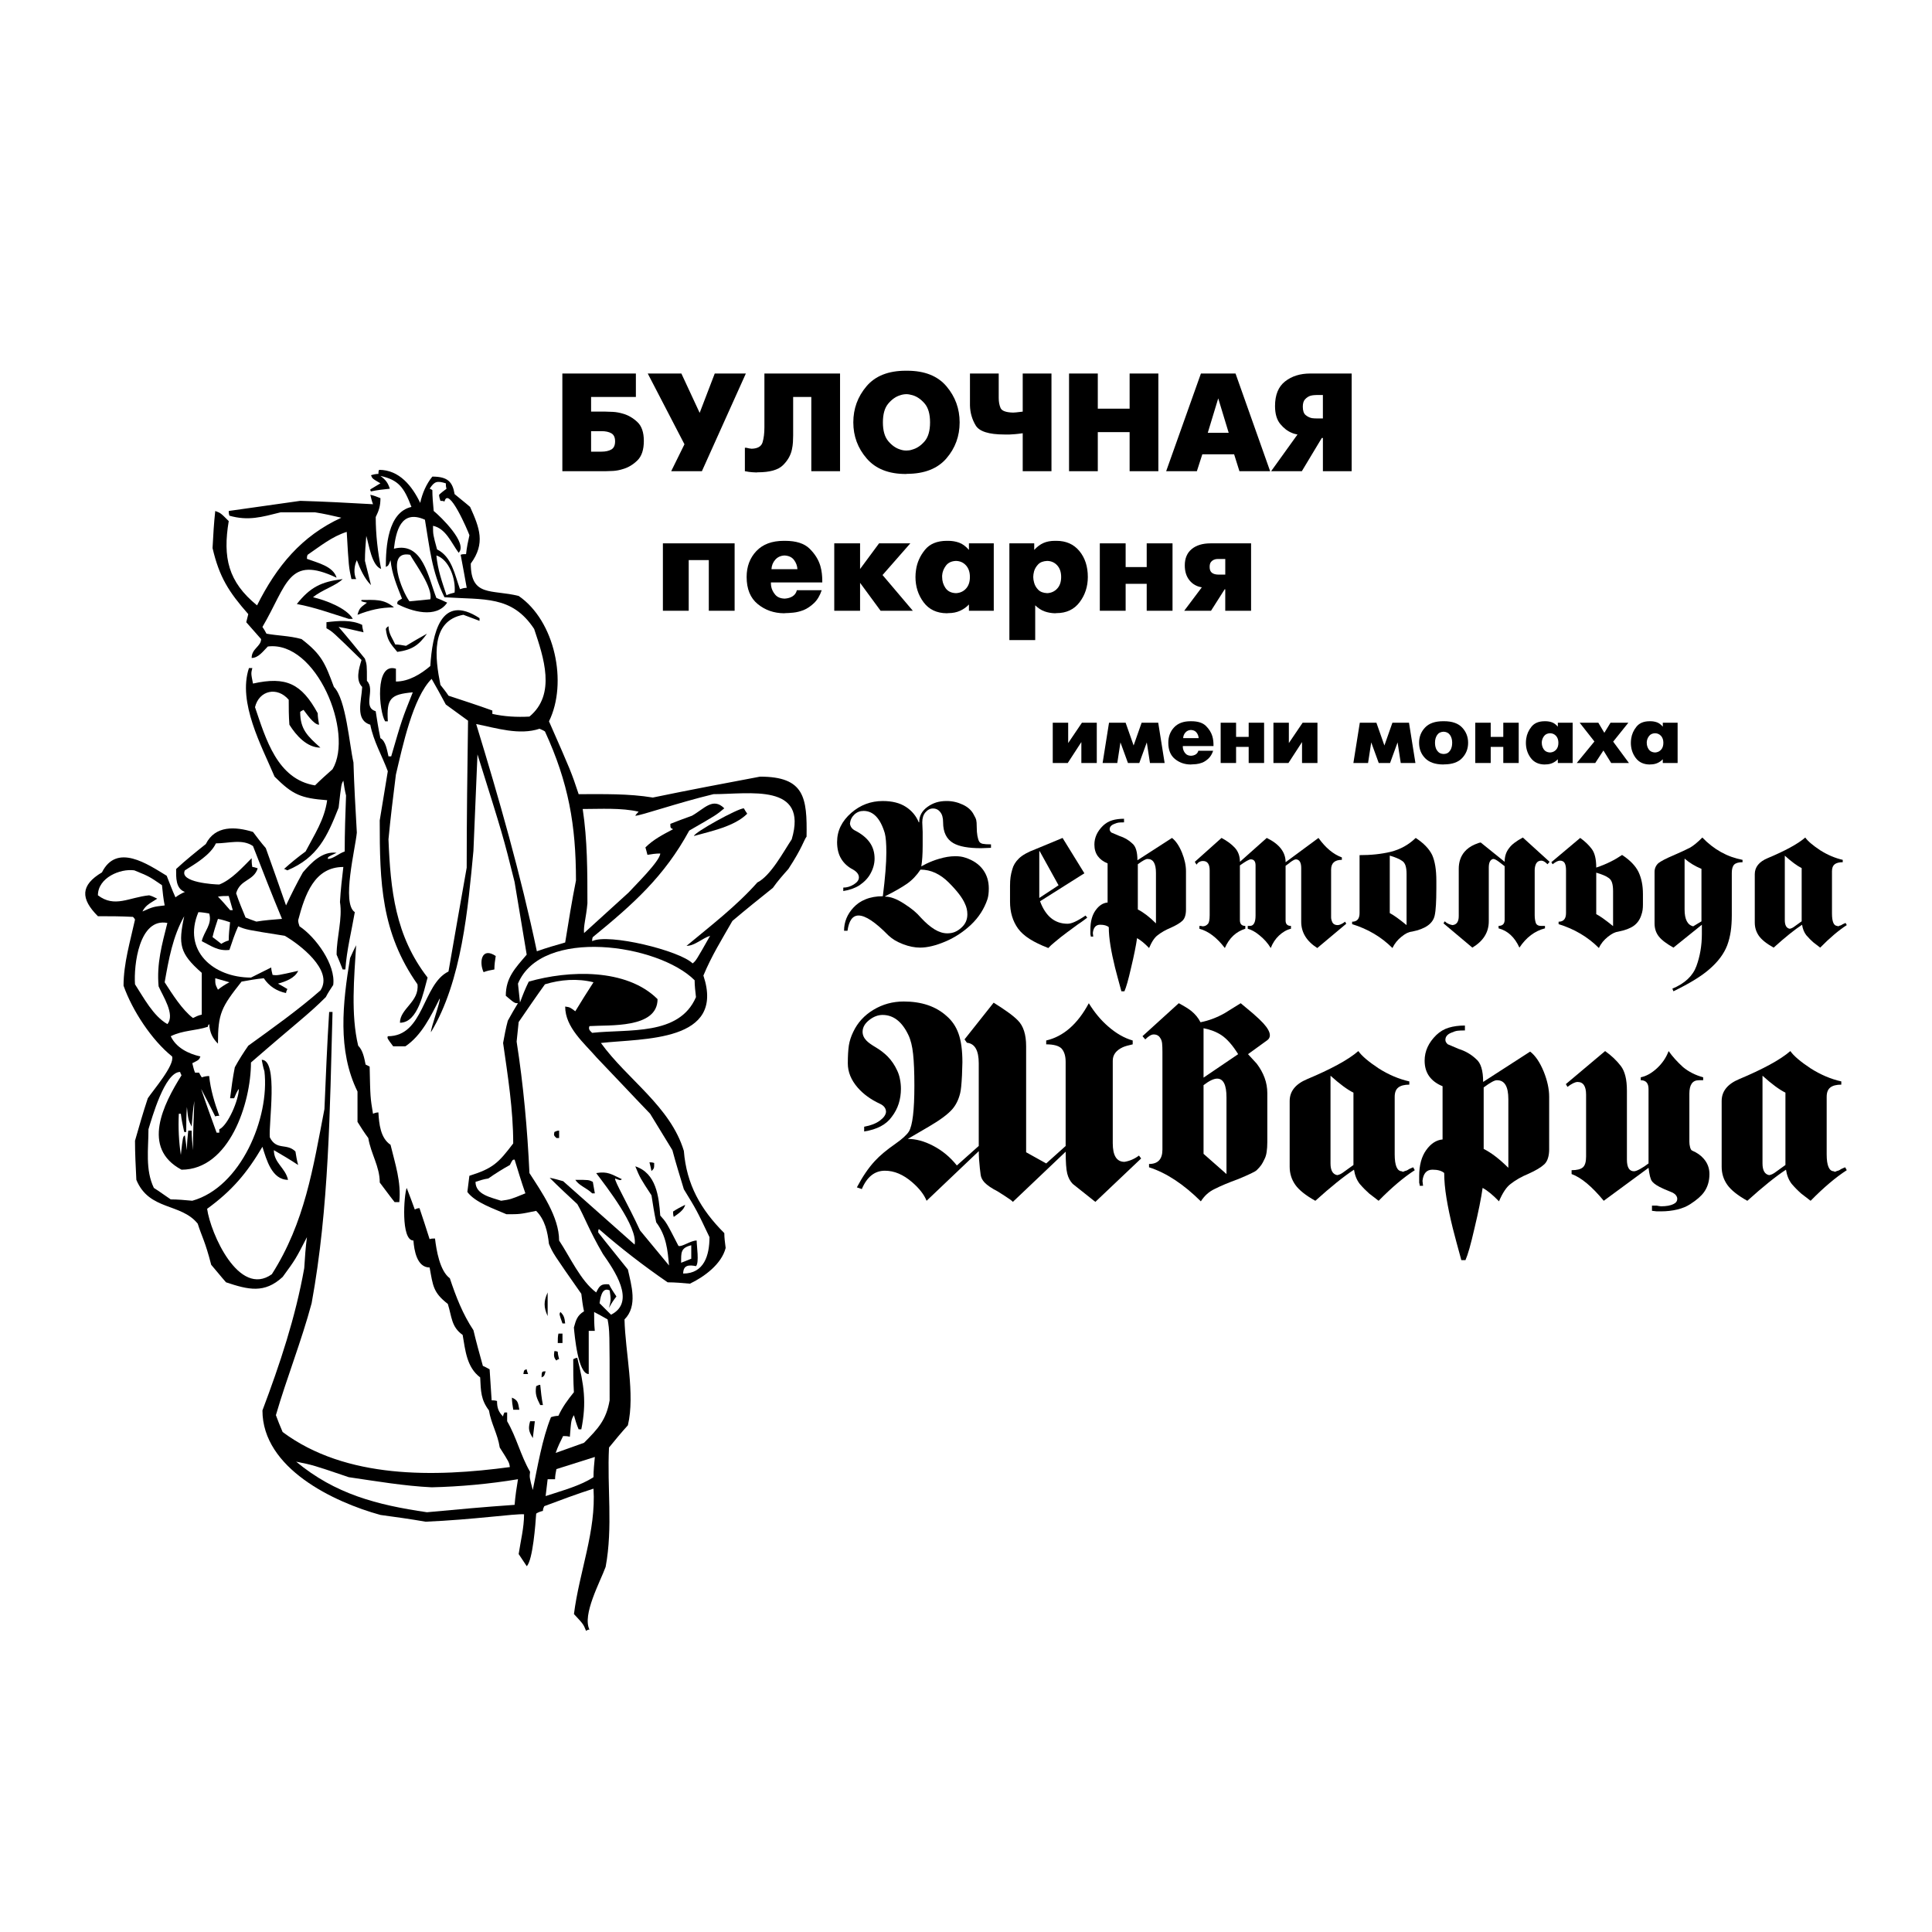 <?xml version="1.0" encoding="utf-8"?>
<!-- Generator: Adobe Illustrator 13.0.0, SVG Export Plug-In . SVG Version: 6.00 Build 14948)  -->
<!DOCTYPE svg PUBLIC "-//W3C//DTD SVG 1.0//EN" "http://www.w3.org/TR/2001/REC-SVG-20010904/DTD/svg10.dtd">
<svg version="1.0" id="Layer_1" xmlns="http://www.w3.org/2000/svg" xmlns:xlink="http://www.w3.org/1999/xlink" x="0px" y="0px"
	 width="192.756px" height="192.756px" viewBox="0 0 192.756 192.756" enable-background="new 0 0 192.756 192.756"
	 xml:space="preserve">
<g>
	<polygon fill-rule="evenodd" clip-rule="evenodd" fill="#FFFFFF" points="0,0 192.756,0 192.756,192.756 0,192.756 0,0 	"/>
	<path fill-rule="evenodd" clip-rule="evenodd" d="M56.105,37.266h0.139h7.198v2.339h-4.469v1.462h1.434
		c0.195,0,0.45,0.009,0.766,0.027c0.316,0.019,0.645,0.079,0.989,0.181c0.52,0.148,0.995,0.425,1.427,0.829
		c0.432,0.403,0.647,1.032,0.647,1.887c0,0.881-0.216,1.531-0.647,1.949s-0.903,0.701-1.413,0.85
		c-0.343,0.111-0.678,0.176-1.002,0.195c-0.325,0.019-0.58,0.028-0.766,0.028h-0.139h-4.163V37.266L56.105,37.266z M60.004,45.062
		c0.408,0,0.738-0.072,0.988-0.216c0.251-0.144,0.376-0.416,0.376-0.814c0-0.39-0.123-0.657-0.369-0.8
		c-0.246-0.144-0.578-0.216-0.996-0.216h-1.03v2.047H60.004L60.004,45.062z"/>
	<polygon fill-rule="evenodd" clip-rule="evenodd" points="68.288,44.325 64.626,37.266 64.766,37.266 67.981,37.266 69.806,41.192 
		71.31,37.266 71.448,37.266 74.414,37.266 70.028,47.012 69.889,47.012 66.965,47.012 68.288,44.325 	"/>
	<path fill-rule="evenodd" clip-rule="evenodd" d="M83.812,37.266v9.746h-0.139h-2.729v-7.407h-1.811v3.842
		c0,0.205-0.007,0.427-0.021,0.668c-0.014,0.241-0.049,0.487-0.104,0.738c-0.121,0.576-0.42,1.098-0.898,1.566
		s-1.316,0.703-2.513,0.703l-0.139,0.014c-0.148-0.009-0.281-0.017-0.397-0.021c-0.116-0.004-0.23-0.016-0.341-0.034
		c-0.065-0.01-0.13-0.021-0.195-0.035c-0.065-0.014-0.134-0.025-0.208-0.035v-2.339h0.139c0.093,0.028,0.183,0.049,0.271,0.063
		c0.088,0.014,0.179,0.025,0.271,0.035c0.604-0.019,0.965-0.234,1.086-0.647c0.121-0.413,0.181-0.907,0.181-1.483v-5.374h0.139
		H83.812L83.812,37.266z"/>
	<path fill-rule="evenodd" clip-rule="evenodd" d="M90.37,47.29c-1.708,0-3.007-0.515-3.898-1.545
		c-0.892-1.03-1.337-2.232-1.337-3.606c0-1.364,0.438-2.564,1.315-3.599c0.877-1.035,2.184-1.552,3.919-1.552h0.139
		c1.736,0,3.042,0.518,3.919,1.552c0.877,1.035,1.316,2.235,1.316,3.599c0,1.374-0.438,2.571-1.316,3.592
		c-0.877,1.021-2.184,1.537-3.919,1.545L90.37,47.29L90.37,47.29z M90.425,44.951c0.093,0,0.19-0.007,0.292-0.021
		c0.103-0.014,0.204-0.04,0.307-0.077c0.445-0.121,0.852-0.392,1.218-0.814c0.366-0.422,0.55-1.056,0.55-1.9s-0.186-1.478-0.557-1.9
		s-0.775-0.694-1.211-0.814c-0.103-0.028-0.202-0.051-0.3-0.07c-0.097-0.019-0.192-0.028-0.285-0.028
		c-0.102,0-0.209,0.009-0.32,0.028s-0.218,0.046-0.32,0.083c-0.427,0.13-0.819,0.406-1.176,0.829s-0.536,1.046-0.536,1.873
		s0.179,1.45,0.536,1.873s0.75,0.699,1.176,0.829c0.103,0.037,0.207,0.065,0.313,0.083C90.219,44.941,90.323,44.951,90.425,44.951
		L90.425,44.951z"/>
	<path fill-rule="evenodd" clip-rule="evenodd" d="M102.037,43.225c-0.325,0.046-0.582,0.077-0.772,0.091
		c-0.19,0.014-0.364,0.025-0.522,0.034c-0.056,0-0.116,0-0.181,0c-0.065,0-0.135,0-0.209,0h-0.14c-1.55,0-2.506-0.301-2.868-0.905
		s-0.552-1.267-0.571-1.991c0-0.065,0-0.128,0-0.188c0-0.061,0-0.118,0-0.174v-2.826h0.139h2.729v2.437
		c0,0.39,0.062,0.727,0.188,1.009c0.126,0.283,0.541,0.434,1.246,0.453c0.084,0,0.186-0.007,0.307-0.021
		c0.121-0.014,0.339-0.039,0.654-0.076v-3.801h0.14h2.729v9.746h-0.14h-2.729V43.225L102.037,43.225z"/>
	<polygon fill-rule="evenodd" clip-rule="evenodd" points="106.659,37.266 106.799,37.266 109.527,37.266 109.527,40.774 
		112.702,40.774 112.702,37.266 112.841,37.266 115.57,37.266 115.57,47.012 115.431,47.012 112.702,47.012 112.702,43.113 
		109.527,43.113 109.527,47.012 109.389,47.012 106.659,47.012 106.659,37.266 	"/>
	<path fill-rule="evenodd" clip-rule="evenodd" d="M119.816,37.266h0.14h3.313l3.453,9.746h-0.14h-2.924l-0.529-1.685h-3.174
		l-0.543,1.685h-0.14h-2.924L119.816,37.266L119.816,37.266z M120.499,43.183h2.088l-1.044-3.439L120.499,43.183L120.499,43.183z"/>
	<path fill-rule="evenodd" clip-rule="evenodd" d="M129.451,43.35c-0.093-0.018-0.186-0.039-0.278-0.062
		c-0.093-0.023-0.19-0.058-0.293-0.104c-0.417-0.167-0.8-0.461-1.148-0.884c-0.348-0.422-0.522-1.019-0.522-1.79
		c0-1.113,0.335-1.933,1.003-2.457s1.504-0.787,2.506-0.787h0.14h3.996v9.746h-0.14h-2.729v-3.313h-0.111l-1.991,3.313h-0.14h-2.924
		L129.451,43.35L129.451,43.35z M131.985,39.41h-0.612c-0.065,0-0.158,0.005-0.279,0.014c-0.12,0.009-0.246,0.032-0.376,0.069
		c-0.186,0.065-0.354,0.179-0.508,0.341c-0.153,0.162-0.229,0.411-0.229,0.745c0,0.399,0.095,0.678,0.285,0.835
		s0.401,0.26,0.634,0.306c0.083,0.01,0.164,0.017,0.243,0.021c0.079,0.005,0.155,0.007,0.23,0.007h0.612V39.41L131.985,39.41z"/>
	<polygon fill-rule="evenodd" clip-rule="evenodd" points="73.293,54.21 73.293,60.935 73.154,60.935 70.718,60.935 70.718,55.88 
		68.713,55.88 68.713,60.935 68.574,60.935 66.137,60.935 66.137,54.21 66.276,54.21 73.293,54.21 	"/>
	<path fill-rule="evenodd" clip-rule="evenodd" d="M81.981,58.888c-0.185,0.548-0.443,0.977-0.772,1.288s-0.67,0.541-1.023,0.689
		c-0.362,0.14-0.71,0.226-1.044,0.258c-0.334,0.032-0.594,0.049-0.779,0.049l-0.139,0.014c-1.012-0.009-1.887-0.315-2.625-0.919
		c-0.738-0.603-1.107-1.503-1.107-2.701c0-1.039,0.323-1.9,0.968-2.583s1.557-1.023,2.736-1.023h0.139
		c1.095,0,1.908,0.26,2.437,0.78s0.886,1.091,1.072,1.713c0.075,0.26,0.125,0.515,0.153,0.766c0.028,0.25,0.042,0.482,0.042,0.696
		c0,0.037,0,0.071,0,0.104s0,0.063,0,0.09h-5.124v0.07c0,0.056,0.002,0.112,0.007,0.167c0.004,0.056,0.011,0.112,0.021,0.167
		c0.056,0.297,0.19,0.571,0.403,0.821s0.529,0.38,0.947,0.39c0.315-0.019,0.581-0.097,0.794-0.237
		c0.213-0.139,0.353-0.338,0.417-0.599h0.139H81.981L81.981,58.888z M79.559,56.786c-0.019-0.334-0.132-0.641-0.341-0.919
		c-0.208-0.278-0.527-0.427-0.954-0.446c-0.38,0.019-0.687,0.16-0.919,0.425c-0.232,0.265-0.357,0.578-0.376,0.94H79.559
		L79.559,56.786z"/>
	<polygon fill-rule="evenodd" clip-rule="evenodd" points="83.234,54.21 83.374,54.21 85.81,54.21 85.81,56.771 87.704,54.21 
		87.843,54.21 90.822,54.21 88.051,57.371 91.073,60.935 90.934,60.935 87.856,60.935 85.81,58.15 85.81,60.935 85.671,60.935 
		83.234,60.935 83.234,54.21 	"/>
	<path fill-rule="evenodd" clip-rule="evenodd" d="M96.67,54.21h0.139h2.339v6.725h-0.139H96.67v-0.626
		c-0.242,0.26-0.534,0.469-0.877,0.626c-0.344,0.158-0.738,0.237-1.184,0.237l-0.139,0.014c-1.012-0.009-1.787-0.376-2.325-1.1
		c-0.539-0.724-0.808-1.564-0.808-2.521c0-0.111,0.005-0.227,0.014-0.348c0.009-0.121,0.023-0.242,0.042-0.362
		c0.103-0.724,0.397-1.388,0.884-1.991c0.487-0.604,1.218-0.905,2.193-0.905h0.139c0.38,0,0.74,0.061,1.079,0.181
		s0.666,0.362,0.982,0.724V54.21L96.67,54.21z M95.375,59.18c0.408-0.019,0.742-0.169,1.002-0.453c0.26-0.283,0.39-0.67,0.39-1.163
		c0-0.482-0.13-0.868-0.39-1.155c-0.26-0.288-0.594-0.437-1.002-0.446c-0.446,0.019-0.78,0.176-1.002,0.474
		c-0.223,0.297-0.349,0.622-0.376,0.975c0,0.028,0,0.053,0,0.077c0,0.023,0,0.049,0,0.076c0,0.409,0.111,0.775,0.334,1.1
		C94.553,58.99,94.901,59.162,95.375,59.18L95.375,59.18z"/>
	<path fill-rule="evenodd" clip-rule="evenodd" d="M103.186,54.864c0.287-0.316,0.594-0.545,0.919-0.689
		c0.325-0.144,0.71-0.216,1.155-0.216h0.14c0.965,0,1.729,0.339,2.29,1.017s0.843,1.541,0.843,2.589
		c0,0.956-0.274,1.796-0.822,2.521c-0.547,0.724-1.317,1.086-2.311,1.086l-0.14,0.014c-0.371-0.009-0.72-0.072-1.044-0.188
		c-0.325-0.116-0.636-0.318-0.933-0.605v3.467h-0.14h-2.437V54.21h0.14h2.339V54.864L103.186,54.864z M104.48,59.18
		c0.398-0.019,0.73-0.169,0.995-0.453s0.396-0.67,0.396-1.163c0-0.482-0.13-0.868-0.39-1.155s-0.594-0.437-1.002-0.446
		c-0.399,0.019-0.699,0.132-0.898,0.341s-0.337,0.438-0.41,0.689c-0.028,0.102-0.05,0.202-0.063,0.299
		c-0.014,0.097-0.021,0.188-0.021,0.271s0.007,0.174,0.021,0.272c0.014,0.097,0.035,0.192,0.063,0.285
		c0.064,0.26,0.199,0.497,0.403,0.71C103.779,59.046,104.081,59.162,104.48,59.18L104.48,59.18z"/>
	<polygon fill-rule="evenodd" clip-rule="evenodd" points="109.729,54.21 109.868,54.21 112.305,54.21 112.305,56.577 
		114.407,56.577 114.407,54.21 114.547,54.21 116.983,54.21 116.983,60.935 116.844,60.935 114.407,60.935 114.407,58.248 
		112.305,58.248 112.305,60.935 112.166,60.935 109.729,60.935 109.729,54.21 	"/>
	<path fill-rule="evenodd" clip-rule="evenodd" d="M119.907,58.596c-0.502-0.075-0.91-0.304-1.226-0.689
		c-0.315-0.386-0.474-0.885-0.474-1.497c0-0.706,0.229-1.249,0.689-1.629c0.459-0.38,1.088-0.571,1.887-0.571h0.14h3.897v6.725
		h-0.139h-2.437v-2.144h-0.056l-1.364,2.144h-0.14h-2.534L119.907,58.596L119.907,58.596z M122.246,55.769h-0.683
		c-0.046,0-0.104,0.002-0.174,0.007c-0.069,0.004-0.142,0.021-0.216,0.048c-0.12,0.038-0.232,0.111-0.334,0.223
		c-0.103,0.112-0.153,0.283-0.153,0.515c0,0.279,0.079,0.476,0.237,0.592c0.157,0.116,0.37,0.174,0.64,0.174h0.683V55.769
		L122.246,55.769z"/>
	<polygon fill-rule="evenodd" clip-rule="evenodd" points="106.572,72.106 106.572,74.136 107.944,72.106 108.027,72.106 
		109.426,72.106 109.426,76.124 109.342,76.124 107.887,76.124 107.887,74.036 106.53,76.124 106.447,76.124 105.033,76.124 
		105.033,72.106 105.116,72.106 106.572,72.106 	"/>
	<polygon fill-rule="evenodd" clip-rule="evenodd" points="110.647,72.106 110.731,72.106 112.304,72.106 113.102,74.377 
		113.9,72.106 113.983,72.106 115.556,72.106 116.196,76.124 116.113,76.124 114.732,76.124 114.416,74.069 113.667,76.124 
		113.584,76.124 112.536,76.124 111.787,74.069 111.472,76.124 111.389,76.124 110.008,76.124 110.647,72.106 	"/>
	<path fill-rule="evenodd" clip-rule="evenodd" d="M121.037,74.901c-0.111,0.327-0.265,0.583-0.462,0.77
		c-0.196,0.186-0.4,0.323-0.611,0.412c-0.216,0.083-0.424,0.134-0.624,0.154c-0.199,0.02-0.354,0.029-0.465,0.029l-0.084,0.008
		c-0.604-0.005-1.127-0.188-1.567-0.549c-0.441-0.36-0.661-0.898-0.661-1.613c0-0.621,0.192-1.135,0.578-1.543
		c0.385-0.408,0.93-0.611,1.634-0.611h0.083c0.654,0,1.14,0.155,1.456,0.466s0.529,0.651,0.641,1.023
		c0.044,0.155,0.075,0.308,0.092,0.458c0.017,0.149,0.024,0.289,0.024,0.416c0,0.022,0,0.043,0,0.062c0,0.02,0,0.038,0,0.054h-3.061
		v0.042c0,0.034,0.001,0.067,0.004,0.1s0.007,0.066,0.013,0.1c0.033,0.178,0.113,0.341,0.241,0.491
		c0.127,0.15,0.315,0.228,0.565,0.233c0.188-0.011,0.347-0.058,0.474-0.141c0.128-0.083,0.211-0.203,0.25-0.358h0.083H121.037
		L121.037,74.901z M119.59,73.645c-0.011-0.2-0.079-0.383-0.204-0.549c-0.124-0.167-0.314-0.255-0.569-0.267
		c-0.228,0.011-0.41,0.096-0.549,0.254s-0.214,0.345-0.225,0.562H119.59L119.59,73.645z"/>
	<polygon fill-rule="evenodd" clip-rule="evenodd" points="121.786,72.106 121.869,72.106 123.324,72.106 123.324,73.52 
		124.581,73.52 124.581,72.106 124.664,72.106 126.119,72.106 126.119,76.124 126.036,76.124 124.581,76.124 124.581,74.518 
		123.324,74.518 123.324,76.124 123.241,76.124 121.786,76.124 121.786,72.106 	"/>
	<polygon fill-rule="evenodd" clip-rule="evenodd" points="128.59,72.106 128.59,74.136 129.963,72.106 130.046,72.106 
		131.443,72.106 131.443,76.124 131.359,76.124 129.904,76.124 129.904,74.036 128.549,76.124 128.465,76.124 127.051,76.124 
		127.051,72.106 127.135,72.106 128.59,72.106 	"/>
	<polygon fill-rule="evenodd" clip-rule="evenodd" points="135.668,72.106 135.752,72.106 137.324,72.106 138.122,74.377 
		138.921,72.106 139.004,72.106 140.576,72.106 141.217,76.124 141.133,76.124 139.753,76.124 139.437,74.069 138.688,76.124 
		138.604,76.124 137.557,76.124 136.808,74.069 136.492,76.124 136.409,76.124 135.028,76.124 135.668,72.106 	"/>
	<path fill-rule="evenodd" clip-rule="evenodd" d="M143.986,76.273c-0.799-0.005-1.398-0.215-1.801-0.628s-0.603-0.925-0.603-1.535
		c0-0.593,0.198-1.101,0.595-1.522s0.999-0.632,1.809-0.632h0.083c0.81,0,1.413,0.21,1.81,0.632s0.595,0.929,0.595,1.522
		s-0.198,1.101-0.595,1.522s-1,0.632-1.81,0.632L143.986,76.273L143.986,76.273z M144.028,75.225
		c0.228-0.005,0.399-0.066,0.516-0.183c0.116-0.117,0.199-0.244,0.249-0.383c0.045-0.122,0.071-0.234,0.079-0.337
		c0.009-0.103,0.013-0.173,0.013-0.212c0-0.311-0.072-0.57-0.216-0.778c-0.145-0.208-0.358-0.317-0.641-0.329
		c-0.288,0.011-0.504,0.121-0.645,0.329c-0.142,0.208-0.213,0.467-0.213,0.778c0,0.039,0.005,0.109,0.013,0.212
		c0.009,0.103,0.035,0.215,0.079,0.337c0.05,0.133,0.133,0.258,0.25,0.375C143.629,75.15,143.801,75.214,144.028,75.225
		L144.028,75.225z"/>
	<polygon fill-rule="evenodd" clip-rule="evenodd" points="147.188,72.106 147.272,72.106 148.728,72.106 148.728,73.52 
		149.983,73.52 149.983,72.106 150.066,72.106 151.522,72.106 151.522,76.124 151.439,76.124 149.983,76.124 149.983,74.518 
		148.728,74.518 148.728,76.124 148.645,76.124 147.188,76.124 147.188,72.106 	"/>
	<path fill-rule="evenodd" clip-rule="evenodd" d="M155.424,72.106h0.083h1.397v4.018h-0.083h-1.397V75.75
		c-0.145,0.155-0.319,0.28-0.524,0.374s-0.44,0.142-0.707,0.142l-0.083,0.008c-0.604-0.005-1.067-0.225-1.389-0.657
		c-0.322-0.433-0.482-0.935-0.482-1.505c0-0.066,0.002-0.136,0.008-0.208c0.006-0.072,0.014-0.145,0.025-0.216
		c0.061-0.433,0.236-0.829,0.527-1.189c0.292-0.36,0.729-0.541,1.311-0.541h0.083c0.228,0,0.442,0.036,0.645,0.108
		c0.202,0.072,0.398,0.216,0.587,0.433V72.106L155.424,72.106z M154.65,75.076c0.244-0.011,0.443-0.102,0.599-0.271
		s0.232-0.4,0.232-0.694c0-0.289-0.077-0.519-0.232-0.69s-0.354-0.261-0.599-0.266c-0.267,0.011-0.466,0.105-0.6,0.283
		c-0.133,0.177-0.207,0.372-0.225,0.582c0,0.017,0,0.032,0,0.046c0,0.014,0,0.029,0,0.046c0,0.244,0.067,0.463,0.2,0.657
		C154.159,74.962,154.367,75.064,154.65,75.076L154.65,75.076z"/>
	<polygon fill-rule="evenodd" clip-rule="evenodd" points="159.075,73.978 157.603,72.106 157.687,72.106 159.466,72.106 
		160.065,73.113 160.681,72.106 160.764,72.106 162.461,72.106 160.946,73.994 162.519,76.124 162.436,76.124 160.747,76.124 
		159.974,74.876 159.158,76.124 159.075,76.124 157.312,76.124 159.075,73.978 	"/>
	<path fill-rule="evenodd" clip-rule="evenodd" d="M165.896,72.106h0.083h1.397v4.018h-0.083h-1.397V75.75
		c-0.144,0.155-0.318,0.28-0.523,0.374s-0.441,0.142-0.707,0.142l-0.083,0.008c-0.604-0.005-1.068-0.225-1.39-0.657
		s-0.482-0.935-0.482-1.505c0-0.066,0.003-0.136,0.009-0.208c0.005-0.072,0.014-0.145,0.024-0.216
		c0.062-0.433,0.237-0.829,0.528-1.189s0.728-0.541,1.311-0.541h0.083c0.228,0,0.442,0.036,0.645,0.108
		c0.202,0.072,0.397,0.216,0.586,0.433V72.106L165.896,72.106z M165.122,75.076c0.244-0.011,0.443-0.102,0.599-0.271
		s0.233-0.4,0.233-0.694c0-0.289-0.078-0.519-0.233-0.69s-0.354-0.261-0.599-0.266c-0.266,0.011-0.466,0.105-0.599,0.283
		c-0.133,0.177-0.208,0.372-0.225,0.582c0,0.017,0,0.032,0,0.046c0,0.014,0,0.029,0,0.046c0,0.244,0.066,0.463,0.199,0.657
		C164.632,74.962,164.84,75.064,165.122,75.076L165.122,75.076z"/>
	<path fill-rule="evenodd" clip-rule="evenodd" d="M98.877,84.587l-1.003,0.037c-1.263,0-2.187-0.17-2.763-0.507
		c-0.677-0.396-1.017-1.086-1.017-2.069c0-0.457-0.094-0.796-0.283-1.023c-0.184-0.243-0.427-0.363-0.733-0.363
		c-0.28,0-0.533,0.133-0.76,0.399c-0.203,0.244-0.303,0.57-0.303,0.987c0,0.1,0.006,0.253,0.02,0.47
		c0.013,0.213,0.02,0.376,0.02,0.486v1.339c0,0.877-0.047,1.576-0.137,2.096c0.163-0.083,0.33-0.17,0.497-0.263
		c0.417-0.201,0.836-0.363,1.26-0.487c0.586-0.177,1.123-0.264,1.613-0.264c0.213,0,0.4,0.01,0.56,0.034s0.326,0.063,0.503,0.124
		c0.76,0.253,1.34,0.653,1.736,1.2c0.377,0.52,0.566,1.14,0.566,1.856c0,0.44-0.046,0.803-0.137,1.083
		c-0.326,0.963-0.87,1.806-1.629,2.529c-0.763,0.72-1.62,1.283-2.569,1.686s-1.79,0.606-2.519,0.606
		c-0.534,0-1.104-0.113-1.707-0.343c-0.327-0.13-0.6-0.26-0.82-0.393c-0.223-0.133-0.434-0.296-0.637-0.483
		c-1.296-1.323-2.286-1.983-2.976-1.983c-0.593,0-0.96,0.506-1.103,1.522h-0.343c0-0.88,0.317-1.652,0.946-2.323
		c0.327-0.353,0.72-0.623,1.184-0.81c0.506-0.21,1.086-0.313,1.739-0.313c0.233-1.853,0.35-3.312,0.35-4.373
		c0-0.893-0.053-1.533-0.157-1.923c-0.443-1.477-1.149-2.216-2.119-2.216c-0.35,0-0.657,0.12-0.914,0.36
		c-0.257,0.243-0.403,0.54-0.443,0.9c0.041,0.313,0.21,0.546,0.517,0.703c0.649,0.33,1.136,0.727,1.459,1.186
		c0.323,0.457,0.483,0.994,0.483,1.606c0,0.5-0.133,0.994-0.4,1.483c-0.233,0.443-0.603,0.836-1.103,1.179
		c-0.45,0.287-0.99,0.48-1.62,0.577v-0.343c0.363,0,0.713-0.106,1.053-0.316c0.34-0.213,0.506-0.443,0.506-0.7
		c0-0.29-0.189-0.553-0.577-0.78c-0.52-0.266-0.916-0.626-1.189-1.08c-0.273-0.45-0.41-1.006-0.41-1.663
		c0-0.574,0.12-1.1,0.356-1.58c0.237-0.483,0.589-0.93,1.06-1.339c0.903-0.787,1.953-1.18,3.143-1.18
		c0.936,0,1.703,0.193,2.299,0.58c0.597,0.387,1.026,0.903,1.292,1.546h0.041c0-0.327,0.07-0.616,0.213-0.874
		c0.143-0.256,0.353-0.483,0.626-0.676c0.273-0.196,0.563-0.34,0.87-0.437c0.307-0.093,0.65-0.14,1.033-0.14
		c0.56,0,1.1,0.123,1.616,0.367c0.52,0.243,0.886,0.583,1.1,1.02c0.124,0.213,0.203,0.386,0.233,0.516
		c0.033,0.13,0.05,0.363,0.05,0.704c0,0.323,0.023,0.613,0.066,0.863c0.047,0.25,0.104,0.437,0.173,0.561
		c0.067,0.123,0.19,0.203,0.363,0.24c0.177,0.036,0.45,0.053,0.82,0.053V84.587L98.877,84.587z M96.514,91.226
		c0-0.38-0.08-0.733-0.244-1.067c-0.246-0.58-0.786-1.283-1.62-2.116c-0.41-0.41-0.85-0.727-1.323-0.95
		c-0.473-0.22-0.97-0.33-1.49-0.33c-0.383,0.58-0.83,1.047-1.343,1.407c-0.51,0.356-1.237,0.773-2.183,1.25v0.036
		c0.27,0,0.557,0.057,0.867,0.173c0.31,0.113,0.653,0.293,1.03,0.537c0.376,0.243,0.696,0.473,0.956,0.687
		c0.26,0.217,0.497,0.45,0.713,0.703c0.477,0.517,0.93,0.903,1.363,1.167c0.433,0.263,0.856,0.396,1.273,0.396
		c0.28,0,0.533-0.046,0.759-0.14c0.23-0.097,0.447-0.24,0.657-0.436C96.321,92.192,96.514,91.752,96.514,91.226L96.514,91.226z"/>
	<path fill-rule="evenodd" clip-rule="evenodd" d="M108.475,91.555c-0.137,0.106-0.257,0.193-0.354,0.267
		c-0.199,0.146-0.393,0.283-0.576,0.4l-1.113,0.82c-0.437,0.323-0.822,0.63-1.159,0.917c-0.3,0.243-0.53,0.45-0.684,0.626
		c-0.757-0.293-1.376-0.593-1.856-0.899c-0.507-0.324-0.896-0.673-1.163-1.043c-0.533-0.743-0.8-1.636-0.8-2.676v-1.563
		c0-0.357,0.017-0.66,0.054-0.907c0.036-0.247,0.093-0.5,0.17-0.753c0.1-0.396,0.319-0.763,0.663-1.096
		c0.347-0.336,0.896-0.643,1.649-0.923l2.706-1.123l2.176,3.526l-4.422,2.792c0.554,1.497,1.47,2.243,2.746,2.243
		c0.2,0,0.443-0.066,0.73-0.196c0.286-0.13,0.643-0.337,1.065-0.623L108.475,91.555L108.475,91.555z M105.612,88.326l-1.884-3.405
		h-0.039v4.669L105.612,88.326L105.612,88.326z"/>
	<path fill-rule="evenodd" clip-rule="evenodd" d="M118.326,90.739c0,0.526-0.12,0.903-0.356,1.126
		c-0.236,0.224-0.627,0.457-1.167,0.7c-0.503,0.207-0.936,0.454-1.3,0.74c-0.307,0.223-0.593,0.65-0.859,1.28
		c-0.443-0.463-0.844-0.79-1.2-0.986c-0.106,0.75-0.303,1.736-0.597,2.959c-0.136,0.601-0.26,1.089-0.369,1.479
		c-0.11,0.387-0.21,0.674-0.294,0.863h-0.303c-0.276-1.01-0.49-1.797-0.633-2.363c-0.194-0.787-0.347-1.517-0.457-2.193
		c-0.11-0.673-0.167-1.287-0.167-1.84c-0.189-0.164-0.477-0.243-0.859-0.243c-0.43,0-0.673,0.273-0.733,0.82l0.04,0.36h-0.243
		c0-0.063-0.014-0.141-0.04-0.224v-0.253v-0.227c0-0.8,0.174-1.439,0.517-1.916c0.343-0.48,0.743-0.737,1.199-0.777V86.14
		c-0.423-0.17-0.746-0.41-0.976-0.723c-0.228-0.313-0.341-0.697-0.341-1.153c0-0.697,0.287-1.323,0.86-1.883
		c0.267-0.253,0.569-0.433,0.91-0.536c0.343-0.104,0.736-0.157,1.187-0.157v0.36c-0.233,0-0.414,0.007-0.54,0.023
		c-0.127,0.017-0.273,0.06-0.434,0.134c-0.307,0.116-0.46,0.296-0.46,0.536c0,0.117,0.061,0.224,0.177,0.324l0.8,0.34
		c0.493,0.156,0.92,0.403,1.276,0.743c0.177,0.143,0.307,0.354,0.39,0.633c0.087,0.28,0.127,0.63,0.127,1.047l3.449-2.226
		c0.377,0.287,0.71,0.773,0.996,1.466c0.267,0.664,0.4,1.28,0.4,1.853V90.739L118.326,90.739z M115.33,92.125v-5.039
		c0-0.923-0.273-1.386-0.823-1.386c-0.16-0.021-0.49,0.156-0.986,0.526v4.512C114.08,91.019,114.684,91.482,115.33,92.125
		L115.33,92.125z"/>
	<path fill-rule="evenodd" clip-rule="evenodd" d="M134.315,92.162l-2.889,2.423c-1.07-0.683-1.604-1.56-1.604-2.626V86.61
		c0-0.553-0.17-0.843-0.506-0.87c-0.097,0-0.204,0.037-0.313,0.106c-0.043,0.027-0.101,0.06-0.163,0.104
		c-0.067,0.041-0.138,0.1-0.217,0.17l-0.36,0.263v5.459c0,0.356,0.18,0.537,0.537,0.537v0.283c-0.424,0.097-0.824,0.327-1.2,0.683
		c-0.347,0.323-0.62,0.736-0.82,1.24c-0.143-0.243-0.312-0.47-0.506-0.69c-0.196-0.216-0.403-0.413-0.627-0.59
		c-0.403-0.333-0.79-0.546-1.159-0.643v-0.283h0.213c0.377,0,0.566-0.347,0.566-1.036v-5c0-0.403-0.159-0.606-0.479-0.606
		c-0.16,0-0.523,0.204-1.083,0.606v5.459c0,0.383,0.18,0.577,0.539,0.577v0.283c-0.926,0.287-1.605,0.926-2.042,1.923
		c-0.794-1.04-1.64-1.683-2.536-1.923v-0.283c0.149,0,0.256,0.013,0.319,0.04c0.21,0,0.381-0.077,0.517-0.233
		c0.124-0.117,0.187-0.41,0.187-0.88v-4.462c0-0.627-0.22-0.94-0.663-0.94c-0.28,0-0.496,0.123-0.653,0.363l-0.166-0.283
		l2.663-2.382c0.546,0.287,0.989,0.613,1.329,0.979c0.337,0.37,0.507,0.836,0.507,1.403l2.676-2.382
		c1.257,0.61,1.883,1.419,1.883,2.422l3.279-2.422c0.71,0.989,1.486,1.636,2.333,1.942v0.244c-0.717,0-1.073,0.327-1.073,0.976
		v4.756c0,0.16,0.047,0.336,0.137,0.526c0.104,0.17,0.276,0.253,0.517,0.253c0.093,0,0.2-0.027,0.323-0.083
		c0.123-0.053,0.263-0.14,0.42-0.256L134.315,92.162L134.315,92.162z"/>
	<path fill-rule="evenodd" clip-rule="evenodd" d="M143.304,88.686c0,0.62-0.014,1.15-0.04,1.593
		c-0.026,0.443-0.066,0.796-0.126,1.063c-0.177,0.806-0.927,1.339-2.254,1.603c-0.17,0.017-0.336,0.067-0.503,0.144
		c-0.166,0.08-0.353,0.203-0.562,0.373c-0.377,0.3-0.677,0.673-0.896,1.123c-1.107-1.106-2.446-1.899-4.022-2.383v-0.243
		c0.496,0,0.743-0.287,0.743-0.86v-5.782c0.553,0,1.083-0.023,1.596-0.077c0.51-0.053,1.013-0.136,1.507-0.253
		c0.963-0.24,1.796-0.703,2.499-1.386c0.793,0.52,1.34,1.086,1.64,1.699c0.137,0.303,0.24,0.673,0.313,1.103
		c0.07,0.43,0.106,0.93,0.106,1.503V88.686L143.304,88.686z M140.334,92.298v-5.095c0-0.347-0.036-0.627-0.106-0.847
		c-0.073-0.217-0.189-0.377-0.35-0.473c-0.124-0.09-0.29-0.18-0.5-0.267c-0.206-0.089-0.446-0.173-0.72-0.25v5.732
		C139.034,91.292,139.595,91.692,140.334,92.298L140.334,92.298z"/>
	<path fill-rule="evenodd" clip-rule="evenodd" d="M154.602,85.983l-0.207,0.244c-0.232-0.24-0.439-0.36-0.616-0.36
		c-0.227,0-0.396,0.09-0.507,0.273c-0.053,0.09-0.09,0.193-0.116,0.313c-0.027,0.117-0.04,0.233-0.04,0.35v4.502
		c0,0.187,0.013,0.354,0.04,0.493c0.026,0.14,0.057,0.254,0.097,0.347c0.09,0.157,0.253,0.233,0.49,0.233h0.399v0.243
		c-1.017,0.26-1.866,0.9-2.55,1.923c-0.473-1.043-1.166-1.683-2.079-1.923v-0.247c0.403,0,0.606-0.203,0.606-0.613V86.42
		c-0.021-0.013-0.203-0.154-0.547-0.42c-0.26-0.2-0.46-0.303-0.597-0.303c-0.293,0.066-0.439,0.353-0.439,0.859v5.362
		c0,1.1-0.547,1.973-1.64,2.626l-2.879-2.422l0.126-0.204c0.104,0.104,0.227,0.19,0.367,0.253c0.14,0.063,0.272,0.106,0.406,0.126
		c0.417-0.04,0.623-0.34,0.623-0.896v-4.716c0-0.676,0.189-1.239,0.566-1.689c0.26-0.313,0.61-0.563,1.054-0.753
		c0.293-0.124,0.486-0.184,0.576-0.184l2.383,1.923c0-0.533,0.146-0.986,0.44-1.359c0.136-0.187,0.316-0.367,0.546-0.54
		c0.227-0.173,0.503-0.347,0.83-0.523L154.602,85.983L154.602,85.983z"/>
	<path fill-rule="evenodd" clip-rule="evenodd" d="M163.916,90.065v0.164c0,0.21-0.01,0.396-0.033,0.556
		c-0.023,0.164-0.07,0.35-0.144,0.557c-0.144,0.43-0.39,0.773-0.739,1.026c-0.354,0.253-0.86,0.446-1.523,0.576
		c-0.163,0.02-0.33,0.07-0.493,0.15c-0.166,0.08-0.351,0.203-0.554,0.36c-0.199,0.16-0.376,0.333-0.526,0.513
		c-0.149,0.184-0.276,0.387-0.38,0.617c-1.105-1.106-2.449-1.899-4.022-2.383v-0.243c0.493,0,0.74-0.287,0.74-0.86v-4.276
		c0-0.326-0.047-0.566-0.14-0.723c-0.098-0.156-0.25-0.233-0.464-0.233c-0.184,0-0.427,0.12-0.733,0.36l-0.126-0.204l2.879-2.422
		c0.467,0.336,0.854,0.703,1.149,1.1c0.301,0.393,0.45,1.013,0.45,1.859c0.493-0.164,0.967-0.356,1.427-0.586
		c0.406-0.2,0.789-0.427,1.152-0.673c0.794,0.52,1.341,1.086,1.641,1.7c0.143,0.307,0.253,0.64,0.326,1
		c0.077,0.36,0.113,0.77,0.113,1.226V90.065L163.916,90.065z M160.937,92.398v-3.496c0-0.347-0.036-0.626-0.106-0.846
		c-0.073-0.217-0.189-0.373-0.354-0.474c-0.13-0.096-0.293-0.187-0.493-0.266c-0.196-0.083-0.439-0.167-0.727-0.25v4.139
		C159.604,91.375,160.164,91.772,160.937,92.398L160.937,92.398z"/>
	<path fill-rule="evenodd" clip-rule="evenodd" d="M173.854,86.023c-0.396,0-0.676,0.08-0.833,0.237
		c-0.159,0.16-0.239,0.437-0.239,0.827v4.219c0,0.597-0.037,1.14-0.107,1.623c-0.073,0.486-0.189,0.95-0.353,1.393
		c-0.32,0.827-0.894,1.6-1.717,2.323c-0.783,0.704-1.999,1.456-3.646,2.256l-0.106-0.264c1.239-0.514,2.039-1.264,2.399-2.249
		c0.359-0.987,0.543-2.049,0.543-3.189v-0.937l-2.836,2.283c-0.343-0.196-0.637-0.383-0.876-0.566
		c-0.243-0.183-0.438-0.366-0.587-0.557c-0.28-0.356-0.42-0.79-0.42-1.299v-5.126c0-0.35,0.127-0.643,0.38-0.879
		c0.137-0.104,0.326-0.22,0.566-0.347c0.243-0.127,0.554-0.271,0.939-0.433c0.311-0.137,0.624-0.277,0.937-0.42
		c0.313-0.144,0.554-0.26,0.724-0.35c0.35-0.204,0.76-0.54,1.22-1.007c1.152,1.197,2.489,1.939,4.012,2.227V86.023L173.854,86.023z
		 M169.755,91.922v-5.236c-0.633-0.26-1.193-0.6-1.683-1.023v5.076c0,0.983,0.286,1.543,0.859,1.68L169.755,91.922L169.755,91.922z"
		/>
	<path fill-rule="evenodd" clip-rule="evenodd" d="M184.252,92.298c-0.8,0.517-1.687,1.263-2.652,2.246l-0.684-0.526
		c-0.1-0.086-0.213-0.193-0.343-0.323c-0.104-0.104-0.224-0.233-0.36-0.39c-0.217-0.28-0.356-0.626-0.42-1.043
		c-0.743,0.486-1.689,1.25-2.836,2.283c-0.71-0.396-1.2-0.79-1.473-1.176c-0.273-0.39-0.41-0.83-0.41-1.323V87.22
		c0-0.707,0.427-1.244,1.279-1.6c0.854-0.356,1.6-0.709,2.236-1.053c0.64-0.347,1.146-0.683,1.523-1.007
		c0.243,0.35,0.742,0.777,1.503,1.28c0.736,0.463,1.479,0.776,2.235,0.947v0.236c-0.362,0-0.633,0.07-0.81,0.21
		c-0.176,0.14-0.263,0.366-0.263,0.686v4.219c0,0.827,0.18,1.24,0.536,1.24l0.04,0.04c0.036,0,0.097-0.02,0.174-0.06
		c0.093-0.02,0.159-0.043,0.206-0.077c0.076-0.054,0.15-0.093,0.214-0.117l0.187-0.08L184.252,92.298L184.252,92.298z
		 M179.753,91.918V86.61c-0.443-0.217-1.003-0.63-1.683-1.24v6.432c0,0.513,0.163,0.8,0.489,0.86c0.15-0.02,0.316-0.1,0.5-0.243
		L179.753,91.918L179.753,91.918z"/>
	<path fill-rule="evenodd" clip-rule="evenodd" d="M113.852,115.58l-4.568,4.332l-2.257-1.795c-0.263-0.271-0.448-0.621-0.549-1.033
		c-0.104-0.416-0.154-1.141-0.154-2.18l-5.271,5.008c-0.072-0.1-0.34-0.299-0.811-0.598c-0.15-0.1-0.381-0.244-0.689-0.439
		c-0.621-0.318-1.061-0.621-1.328-0.902c-0.222-0.24-0.349-0.494-0.385-0.766c-0.036-0.268-0.063-0.49-0.081-0.658
		c-0.068-0.611-0.105-1.178-0.105-1.699l-5.208,4.953c-0.253-0.629-0.738-1.246-1.445-1.857c-0.884-0.762-1.786-1.143-2.71-1.143
		c-1.024,0-1.794,0.613-2.307,1.832l-0.494-0.172c0.566-1.07,1.16-1.945,1.781-2.615c0.512-0.559,1.201-1.133,2.058-1.727
		c0.68-0.477,1.133-0.889,1.355-1.234c0.362-0.602,0.544-2.125,0.544-4.566c0-1.32-0.041-2.371-0.127-3.16
		c-0.082-0.787-0.24-1.418-0.471-1.898c-0.635-1.336-1.496-2.002-2.574-2.002c-0.463,0-0.911,0.172-1.342,0.516
		c-0.435,0.344-0.653,0.734-0.653,1.17c0,0.316,0.132,0.611,0.385,0.873c0.177,0.188,0.49,0.414,0.929,0.672
		c0.445,0.264,0.839,0.566,1.184,0.91c0.39,0.4,0.707,0.865,0.956,1.41c0.122,0.254,0.217,0.545,0.276,0.861
		c0.063,0.316,0.095,0.639,0.095,0.955c0,0.512-0.073,1.008-0.218,1.473c-0.149,0.473-0.38,0.912-0.698,1.328
		c-0.548,0.771-1.464,1.256-2.751,1.459v-0.475c0.666-0.123,1.188-0.326,1.568-0.611c0.381-0.281,0.585-0.572,0.612-0.861
		c0-0.363-0.209-0.639-0.626-0.826c-0.893-0.416-1.623-0.945-2.189-1.59c-0.666-0.762-0.997-1.572-0.997-2.434
		c0-0.734,0.037-1.328,0.104-1.785c0.072-0.453,0.218-0.906,0.44-1.359c0.435-0.92,1.105-1.654,2.021-2.203
		c0.911-0.549,1.912-0.824,3.014-0.824c1.776,0,3.204,0.48,4.273,1.445c0.548,0.471,0.952,1.061,1.201,1.781
		c0.253,0.715,0.38,1.662,0.38,2.836c-0.018,0.566-0.032,1.002-0.041,1.301c-0.046,0.902-0.105,1.506-0.187,1.805
		c-0.158,0.639-0.421,1.164-0.784,1.582c-0.44,0.502-1.219,1.082-2.338,1.734l-2.098,1.225c0.797,0,1.632,0.221,2.506,0.676
		c0.938,0.484,1.731,1.146,2.388,1.975l2.185-1.949v-8.238c0-1.297-0.395-1.98-1.178-2.057l-0.24-0.336l2.905-3.662
		c0.548,0.344,1.011,0.648,1.382,0.916c0.436,0.309,0.78,0.594,1.033,0.852c0.549,0.549,0.825,1.404,0.825,2.574v10.582l2.003,1.115
		l1.939-1.74v-8.402c0-0.576-0.136-1.02-0.412-1.328c-0.281-0.275-0.793-0.412-1.527-0.412v-0.385
		c1.718-0.4,3.136-1.637,4.251-3.717c0.566,0.92,1.205,1.689,1.922,2.307c0.798,0.701,1.617,1.17,2.456,1.41v0.385
		c-0.444,0.096-0.774,0.193-0.992,0.289c-0.666,0.312-0.997,0.758-0.997,1.342v8.234c0,1.238,0.39,1.857,1.169,1.857
		c0.513-0.08,0.997-0.289,1.446-0.625L113.852,115.58L113.852,115.58z"/>
	<path fill-rule="evenodd" clip-rule="evenodd" d="M126.695,103.289c0,0.203-0.087,0.367-0.254,0.49l-1.926,1.395l0.865,0.943
		c0.344,0.449,0.607,0.92,0.788,1.414c0.182,0.49,0.272,1.002,0.272,1.531v4.885c0,0.381-0.022,0.713-0.068,0.998
		c-0.04,0.281-0.117,0.521-0.222,0.717c-0.101,0.221-0.204,0.412-0.312,0.57c-0.114,0.158-0.263,0.33-0.458,0.518
		c-0.146,0.145-0.752,0.434-1.822,0.879c-0.992,0.361-1.79,0.697-2.393,1.006c-0.548,0.258-0.997,0.666-1.355,1.223
		c-1.73-1.717-3.457-2.85-5.17-3.398v-0.33c0.893,0,1.336-0.477,1.336-1.432v-9.723c0-0.361-0.009-0.652-0.031-0.865
		c-0.023-0.213-0.077-0.385-0.168-0.516c-0.141-0.26-0.367-0.387-0.676-0.387c-0.23,0-0.507,0.164-0.838,0.494l-0.276-0.322
		l3.621-3.289c0.558,0.299,0.966,0.553,1.224,0.756c0.408,0.326,0.721,0.707,0.942,1.143c0.825-0.158,1.627-0.463,2.407-0.902
		c0.076-0.045,0.611-0.375,1.604-0.996c0.516,0.426,0.924,0.77,1.236,1.033c0.477,0.416,0.816,0.742,1.02,0.969
		C126.478,102.572,126.695,102.973,126.695,103.289L126.695,103.289z M123.531,105.174c-0.557-0.893-1.114-1.527-1.672-1.898
		c-0.498-0.326-1.092-0.557-1.781-0.689v4.928L123.531,105.174L123.531,105.174z M122.367,117.135v-7.65
		c0-1.246-0.313-1.871-0.934-1.871c-0.335,0-0.789,0.217-1.355,0.652v6.852L122.367,117.135L122.367,117.135z"/>
	<path fill-rule="evenodd" clip-rule="evenodd" d="M141.152,116.75c-1.088,0.701-2.293,1.717-3.607,3.053l-0.93-0.715
		c-0.135-0.117-0.289-0.264-0.466-0.439c-0.141-0.141-0.304-0.318-0.489-0.531c-0.295-0.381-0.485-0.852-0.571-1.418
		c-1.011,0.662-2.298,1.699-3.857,3.104c-0.965-0.539-1.632-1.072-2.003-1.6c-0.371-0.529-0.558-1.127-0.558-1.799v-6.562
		c0-0.961,0.58-1.689,1.74-2.176c1.16-0.484,2.176-0.965,3.041-1.432c0.87-0.471,1.56-0.928,2.071-1.369
		c0.331,0.477,1.011,1.057,2.044,1.74c1.002,0.631,2.013,1.057,3.041,1.287v0.322c-0.494,0-0.86,0.096-1.101,0.287
		c-0.24,0.189-0.358,0.498-0.358,0.932v5.738c0,1.123,0.244,1.686,0.729,1.686l0.055,0.055c0.049,0,0.131-0.027,0.235-0.082
		c0.127-0.027,0.217-0.059,0.28-0.104c0.104-0.072,0.205-0.127,0.291-0.158l0.254-0.109L141.152,116.75L141.152,116.75z
		 M135.034,116.232v-7.219c-0.604-0.295-1.364-0.857-2.289-1.688v8.748c0,0.697,0.223,1.088,0.667,1.17
		c0.203-0.029,0.43-0.137,0.679-0.332L135.034,116.232L135.034,116.232z"/>
	<path fill-rule="evenodd" clip-rule="evenodd" d="M154.562,114.629c0,0.715-0.163,1.227-0.484,1.531
		c-0.322,0.303-0.853,0.621-1.587,0.951c-0.684,0.281-1.272,0.617-1.768,1.006c-0.417,0.305-0.806,0.885-1.169,1.74
		c-0.603-0.629-1.146-1.074-1.632-1.342c-0.145,1.021-0.412,2.361-0.811,4.025c-0.186,0.816-0.354,1.482-0.503,2.012
		c-0.15,0.525-0.285,0.916-0.399,1.174h-0.412c-0.376-1.373-0.666-2.441-0.86-3.213c-0.264-1.07-0.472-2.062-0.622-2.982
		c-0.149-0.914-0.227-1.75-0.227-2.502c-0.258-0.221-0.647-0.33-1.169-0.33c-0.584,0-0.915,0.371-0.997,1.115l0.055,0.49h-0.331
		c0-0.088-0.019-0.191-0.054-0.305v-0.344v-0.309c0-1.088,0.235-1.959,0.702-2.605c0.467-0.654,1.011-1.002,1.631-1.057v-5.312
		c-0.575-0.23-1.015-0.557-1.327-0.982c-0.309-0.426-0.463-0.947-0.463-1.568c0-0.947,0.39-1.799,1.17-2.561
		c0.362-0.344,0.774-0.59,1.237-0.729c0.467-0.141,1.001-0.215,1.613-0.215v0.49c-0.317,0-0.562,0.01-0.734,0.031
		c-0.173,0.023-0.372,0.082-0.59,0.182c-0.417,0.158-0.625,0.402-0.625,0.73c0,0.158,0.082,0.303,0.24,0.439l1.088,0.463
		c0.671,0.211,1.25,0.547,1.735,1.01c0.24,0.195,0.417,0.48,0.53,0.861c0.118,0.381,0.173,0.855,0.173,1.422l4.69-3.027
		c0.512,0.391,0.965,1.053,1.354,1.994c0.362,0.902,0.544,1.742,0.544,2.52V114.629L154.562,114.629z M150.488,116.514v-6.852
		c0-1.256-0.371-1.887-1.119-1.887c-0.218-0.027-0.666,0.213-1.342,0.717v6.137C148.789,115.008,149.609,115.639,150.488,116.514
		L150.488,116.514z"/>
	<path fill-rule="evenodd" clip-rule="evenodd" d="M170.551,117.135c0,0.701-0.181,1.305-0.543,1.809
		c-0.281,0.389-0.734,0.783-1.355,1.182c-0.362,0.24-0.793,0.422-1.301,0.545c-0.503,0.121-1.047,0.186-1.631,0.186
		c-0.15,0-0.295,0-0.436,0c-0.213-0.027-0.367-0.047-0.467-0.055v-0.518c0.149,0,0.304,0,0.467,0
		c0.177,0.037,0.322,0.061,0.436,0.068c0.539,0,0.956-0.076,1.246-0.227c0.249-0.113,0.371-0.285,0.371-0.516
		c0-0.119-0.035-0.227-0.112-0.332c-0.073-0.109-0.195-0.203-0.363-0.295l-0.825-0.344c-0.344-0.148-0.606-0.289-0.793-0.412
		c-0.285-0.186-0.462-0.371-0.529-0.557c-0.073-0.186-0.128-0.404-0.168-0.654c-0.041-0.244-0.063-0.412-0.072-0.502l-4.469,3.289
		c-1.183-1.432-2.252-2.324-3.209-2.668v-0.385c0.54,0,0.915-0.096,1.129-0.287c0.213-0.189,0.317-0.549,0.317-1.068v-6.174
		c0-0.848-0.281-1.273-0.849-1.273c-0.24,0-0.575,0.164-1.01,0.49l-0.159-0.277l3.916-3.295c0.644,0.459,1.169,0.961,1.577,1.5
		c0.195,0.26,0.344,0.586,0.444,0.99c0.104,0.402,0.154,0.896,0.154,1.48v6.854c0,0.779,0.235,1.168,0.706,1.168
		c0.132,0,0.34-0.076,0.617-0.23c0.28-0.154,0.558-0.34,0.834-0.553v-7.424c0-0.584-0.259-0.875-0.775-0.875v-0.295
		c0.544-0.104,1.079-0.408,1.617-0.9c0.535-0.5,0.921-1.07,1.161-1.715c0.38,0.541,0.86,1.074,1.445,1.605
		c0.575,0.471,1.246,0.807,2.003,1.01v0.295h-0.436c-0.629,0-0.941,0.445-0.941,1.338v4.809c0,0.166,0.022,0.348,0.072,0.539
		c0.05,0.189,0.122,0.303,0.217,0.34c0.48,0.203,0.866,0.477,1.156,0.82C170.365,116.055,170.551,116.559,170.551,117.135
		L170.551,117.135z"/>
	<path fill-rule="evenodd" clip-rule="evenodd" d="M184.252,116.75c-1.089,0.701-2.294,1.717-3.607,3.053l-0.93-0.715
		c-0.136-0.117-0.29-0.264-0.467-0.439c-0.141-0.141-0.304-0.318-0.489-0.531c-0.295-0.381-0.485-0.852-0.571-1.418
		c-1.011,0.662-2.298,1.699-3.856,3.104c-0.966-0.539-1.632-1.072-2.003-1.6c-0.372-0.529-0.558-1.127-0.558-1.799v-6.562
		c0-0.961,0.58-1.689,1.74-2.176c1.16-0.484,2.175-0.965,3.04-1.432c0.871-0.471,1.56-0.928,2.072-1.369
		c0.33,0.477,1.01,1.057,2.044,1.74c1.001,0.631,2.012,1.057,3.04,1.287v0.322c-0.493,0-0.86,0.096-1.101,0.287
		c-0.24,0.189-0.358,0.498-0.358,0.932v5.738c0,1.123,0.245,1.686,0.729,1.686l0.055,0.055c0.05,0,0.131-0.027,0.235-0.082
		c0.127-0.027,0.218-0.059,0.281-0.104c0.104-0.072,0.204-0.127,0.29-0.158l0.254-0.109L184.252,116.75L184.252,116.75z
		 M178.133,116.232v-7.219c-0.603-0.295-1.364-0.857-2.288-1.688v8.748c0,0.697,0.222,1.088,0.666,1.17
		c0.204-0.029,0.431-0.137,0.68-0.332L178.133,116.232L178.133,116.232z"/>
	<path fill-rule="evenodd" clip-rule="evenodd" d="M58.474,162.717c-0.269-0.672-0.269-0.672-1.211-1.682
		c0.538-4.238,2.22-8.273,1.951-12.512c-1.682,0.537-3.296,1.143-4.911,1.748c-0.067,0.135-0.135,0.27-0.135,0.471
		c-0.269,0.068-0.471,0.135-0.672,0.27c-0.067,1.01-0.336,4.643-0.942,5.248c-0.269-0.404-0.538-0.807-0.807-1.211
		c0.202-1.346,0.538-2.625,0.538-3.969c-0.942-0.068-5.045,0.537-9.822,0.74c-1.547-0.27-3.027-0.473-4.507-0.674
		c-4.642-1.277-11.772-4.643-11.772-10.428c1.749-4.641,3.296-9.283,4.17-14.193c0.067-1.076,0.135-2.086,0.27-3.094
		c-1.144,2.219-1.144,2.219-2.422,3.969c-1.816,1.682-3.431,1.277-5.65,0.537c-0.538-0.605-1.009-1.211-1.48-1.748
		c-0.605-2.355-0.942-2.826-1.346-4.104c-1.682-2.086-4.843-1.279-6.122-4.373c-0.067-1.346-0.134-2.623-0.134-3.902
		c0.404-1.412,0.807-2.824,1.278-4.238c0.538-0.807,2.691-3.295,2.422-4.17c-2.018-1.615-3.969-4.574-4.844-7.062
		c0-2.221,0.673-4.441,1.144-6.593c-0.067-0.135-0.135-0.202-0.202-0.27c-1.211-0.067-2.354-0.067-3.499-0.067
		c-1.749-1.749-1.749-3.094,0.404-4.373c1.48-2.96,4.574-0.807,6.458,0.336c0.269,0.673,0.538,1.413,0.875,2.153
		c0.269-0.202,0.605-0.404,0.942-0.538c-0.942-0.336-0.875-1.48-0.875-2.288c0.942-0.874,1.951-1.682,2.96-2.489
		c0.942-1.884,2.96-1.749,4.708-1.211c0.404,0.538,0.808,1.076,1.278,1.615c0.673,1.883,1.346,3.767,2.019,5.718
		c0.538-1.144,1.076-2.22,1.682-3.296c0.807-0.942,1.951-2.153,3.363-1.951c-0.874,0.403-0.874,0.403-0.874,0.605
		c0.538,0,1.076-0.538,1.682-0.74c0-1.884,0.067-3.768,0.134-5.584c-0.134-0.538-0.202-1.009-0.269-1.48
		c-0.202,0.336-0.202,0.336-0.471,2.691c-1.144,2.893-2.085,4.978-5.113,6.256c-0.134-0.067-0.269-0.135-0.336-0.135
		c0.673-0.605,1.413-1.211,2.153-1.749c0.875-1.682,1.883-3.162,2.152-5.113c-2.624-0.202-3.431-0.538-5.247-2.354
		c-1.278-3.027-3.7-7.4-2.556-10.831c0.067,0,0.202,0,0.336,0c-0.135,0.539-0.135,0.539,0.067,1.547c3.297-0.74,4.844,0,6.458,2.96
		c0,0.336,0.067,0.74,0.134,1.144c-0.538,0-1.278-1.144-1.547-1.48c-0.134,0.067-0.269,0.135-0.336,0.202
		c0,1.749,0.74,2.421,2.018,3.565c-1.345,0-2.422-1.211-3.095-2.287c-0.067-0.875-0.067-1.682-0.067-2.489
		c-1.143-1.345-2.96-0.942-3.363,0.74c1.076,3.161,2.22,7.198,5.987,7.803c0.538-0.538,1.144-1.076,1.749-1.614
		c2.152-3.632-1.615-12.849-6.458-12.243c-0.471,0.471-0.941,1.144-1.614,1.144c0-0.942,0.942-1.144,0.942-1.884
		c-0.538-0.605-1.009-1.144-1.48-1.682c0.067-0.269,0.135-0.538,0.202-0.807c-1.951-2.22-2.893-3.7-3.565-6.592
		c0.067-1.279,0.135-2.489,0.27-3.7c0.538,0.202,0.538,0.202,1.345,1.009c-0.605,3.633-0.067,6.055,2.825,8.409
		c1.951-3.902,4.44-6.929,8.409-8.746c-0.875-0.202-1.749-0.403-2.624-0.538c-1.144,0-2.287,0-3.431,0
		c-1.884,0.471-3.229,0.874-5.112,0.336c-0.067-0.202-0.067-0.336-0.067-0.471c2.354-0.336,4.709-0.673,7.131-1.009
		c2.421,0.067,4.843,0.202,7.265,0.336c-0.135-0.336-0.202-0.673-0.269-0.942c0.336,0.067,0.673,0.202,1.009,0.336
		c0,0.74-0.134,1.211-0.471,1.884c0,1.749,0.202,3.498,0.538,5.18c-0.942-0.336-1.211-2.422-1.48-3.296
		c-0.067,0.807-0.134,1.614-0.134,2.489c0.202,0.807,0.403,1.614,0.605,2.422c-0.673-0.673-1.077-1.615-1.413-2.489
		c-0.269,0.538-0.336,1.346-0.067,1.884c-0.202,0-0.336,0-0.471,0c-0.269-1.211-0.269-1.211-0.471-4.709
		c-1.48,0.471-2.624,1.413-3.902,2.287c-0.067,0.134-0.067,0.269-0.067,0.404c1.076,0.403,2.623,0.74,2.959,1.883
		c-4.843-2.287-4.911,0.673-7.399,4.911c0.134,0.202,0.269,0.403,0.403,0.672c1.077,0.202,2.287,0.202,3.498,0.538
		c2.019,1.547,2.354,2.422,3.229,4.776c1.211,1.211,1.547,5.785,1.951,7.535c0.067,2.287,0.202,4.642,0.336,6.996
		c-0.134,1.547-1.547,7.063-0.202,7.938c-0.336,1.951-0.807,3.767-0.942,5.718c-0.134,0-0.202,0-0.269,0
		c-0.202-0.538-0.403-1.009-0.605-1.48c0-1.749,0.605-3.565,0.336-5.247c0.067-1.21,0.202-2.354,0.336-3.498
		c-2.893,0-3.834,2.758-4.507,5.314c0,0.202,0.067,0.404,0.134,0.605c1.615,1.076,3.632,3.834,3.363,5.853
		c-0.269,0.404-0.538,0.807-0.74,1.211c-1.749,1.748-2.826,2.488-7.467,6.525c0,4.035-2.152,10.695-6.929,10.695
		c-4.036-2.152-1.816-6.525,0-9.418c-0.067-0.135-0.135-0.268-0.135-0.336c-1.547,0-2.825,4.643-3.162,5.719
		c0,1.951-0.336,4.035,0.538,5.852c0.538,0.338,1.077,0.74,1.682,1.145c0.672,0,1.413,0.066,2.152,0.135
		c4.844-1.346,7.736-8.275,7.198-12.916c-0.135-0.404-0.202-0.809-0.27-1.145c1.682,0,0.673,6.391,0.808,7.736
		c0.672,1.346,1.682,0.539,2.556,1.412c0.067,0.404,0.135,0.875,0.27,1.346c-0.808-0.537-1.615-1.008-2.422-1.48
		c0,1.279,1.144,1.75,1.413,2.961c-1.615,0-2.153-2.018-2.556-3.297c-1.548,2.625-3.027,4.373-5.517,6.189
		c0.336,2.422,3.162,8.881,6.458,6.525c3.296-5.18,4.104-10.562,5.247-16.48c0.135-3.23,0.269-6.459,0.471-9.688
		c0.067,0,0.202,0,0.336,0c-0.269,9.688-0.336,19.508-2.085,29.061c-1.009,3.768-2.489,7.467-3.565,11.168
		c0.202,0.537,0.404,1.076,0.672,1.682c6.324,4.709,15.204,4.506,22.67,3.498c-0.067-0.471-0.067-0.471-1.009-1.951
		c-0.202-1.346-0.875-2.422-1.076-3.701c-0.807-1.076-0.807-1.883-0.875-3.295c-1.345-1.01-1.48-2.691-1.749-4.238
		c-1.143-0.807-1.076-1.816-1.48-3.094c-1.479-1.145-1.479-1.816-1.816-3.633c-1.278,0-1.547-1.75-1.615-2.691
		c-1.278,0-0.942-4.574-0.672-5.248c0.269,0.674,0.538,1.414,0.807,2.152c0.134-0.066,0.269-0.133,0.471-0.133
		c0.336,1.008,0.673,2.018,1.009,3.094c0.134-0.066,0.336-0.066,0.538-0.066c0.135,1.143,0.471,3.229,1.48,3.969
		c0.605,1.816,1.278,3.564,2.354,5.18c0.269,1.143,0.605,2.354,0.942,3.564c0.202,0.068,0.404,0.203,0.672,0.336
		c0.067,1.01,0.135,2.02,0.202,3.096c0.134,0,0.336,0,0.538,0.066c0,0.674,0.135,1.076,0.605,1.547c0-0.133,0.067-0.268,0.135-0.402
		c0.067,0,0.134,0,0.269,0c0,0.27,0,0.537,0,0.875c0.942,1.613,1.346,3.43,2.288,5.045c-0.067,0.537-0.067,0.537,0.269,1.816
		c0.471-2.287,0.942-5.113,1.816-7.266c0.202-0.068,0.471-0.135,0.74-0.135c0.404-0.875,0.942-1.615,1.547-2.355
		c-0.067-1.143-0.067-2.219-0.067-3.295c0.135-0.068,0.27-0.135,0.404-0.135c0.672,2.691,0.942,4.439,0.403,7.131
		c-0.134,0-0.202,0-0.269,0c-0.202-0.471-0.336-0.941-0.471-1.412c-0.269,0.471-0.269,0.471-0.404,2.152
		c-0.269-0.068-0.471-0.068-0.673-0.068c-0.269,0.539-0.538,1.076-0.74,1.682c0.942-0.336,1.884-0.672,2.825-1.008
		c1.413-1.414,2.22-2.287,2.557-4.238c0-6.93,0-6.93-0.202-8.072c-0.471-0.27-0.941-0.539-1.345-0.74c0,0.605,0,1.211,0.067,1.883
		c-0.202,0-0.404,0-0.605,0c0,1.412,0,2.826,0,4.307c-1.077,0-1.413-3.902-1.48-4.643c0.202-0.74,0.336-1.211,1.009-1.615
		c-0.134-0.605-0.202-1.211-0.269-1.748c-2.825-4.037-2.825-4.037-3.229-4.979c-0.134-1.211-0.403-2.422-1.278-3.297
		c-1.615,0.338-1.615,0.338-2.96,0.338c-1.211-0.539-3.095-1.145-3.902-2.221c0.067-0.537,0.135-1.076,0.202-1.615
		c2.354-0.74,2.893-1.277,4.373-3.229c0-3.363-0.538-6.727-1.009-10.023c0.135-0.74,0.269-1.48,0.471-2.221
		c0.336-0.605,0.673-1.209,1.009-1.748c-0.336,0-0.336,0-1.211-0.74c0-1.816,0.942-2.758,2.085-4.104
		c-0.404-2.421-0.807-4.843-1.211-7.265c-1.144-4.574-1.144-4.574-3.7-12.714c-0.134,3.162-0.269,6.391-0.403,9.62
		c-0.538,5.651-1.144,12.983-4.238,18.096c-0.067-0.27,1.009-3.229,0.875-3.363c-0.875,1.748-1.816,3.699-3.431,4.775
		c-0.404,0-0.807,0-1.211,0c-0.605-0.807-0.605-0.807-0.538-1.008c3.633,0,3.431-5.18,6.054-6.458
		c0.605-3.498,1.211-6.929,1.816-10.36c0-4.911,0.067-9.822,0.135-14.665c-0.74-0.539-1.48-1.077-2.22-1.615
		c-0.471-0.875-0.941-1.749-1.413-2.556c-1.883,1.883-2.893,6.727-3.565,9.552c-0.269,2.153-0.538,4.306-0.74,6.458
		c0.202,5.045,0.672,9.62,3.902,13.79c-0.404,1.414-0.942,4.508-2.758,4.508c0-1.412,1.951-2.086,1.749-3.834
		c-3.633-5.181-3.767-10.159-3.767-16.348c0.269-1.682,0.538-3.296,0.807-4.911c-0.605-1.615-1.413-2.96-1.749-4.642
		c-1.547-0.471-0.875-2.354-0.807-3.768c-0.673-0.673-0.336-1.816-0.067-2.691c-2.893-2.825-2.893-2.825-3.498-3.162
		c0-0.202,0-0.404,0-0.605c1.144-0.134,2.489-0.269,3.565,0.269c0,0.202,0.067,0.471,0.134,0.74
		c-0.875-0.202-1.682-0.404-2.489-0.538c0.875,1.009,1.749,2.085,2.624,3.162c0.202,0.605,0.202,0.605,0.202,2.22
		c0.875,0.875-0.471,2.624,0.875,3.027c0.135,0.875,0.269,1.749,0.471,2.691c0.539,0.269,0.673,1.278,0.808,1.816
		c0.067,0,0.134,0,0.269,0c1.076-3.7,1.076-3.7,2.153-6.391c-2.22,0.202-2.624,0.605-2.489,2.892c-0.135,0-0.202,0-0.269,0
		c-0.605-0.941-1.076-5.92,1.076-5.247c0,0.404,0,0.808,0,1.278c1.278,0,2.489-0.74,3.431-1.547
		c0.202-3.162,1.009-7.333,4.911-4.776c0,0.067,0,0.134,0,0.269c-0.538-0.202-1.076-0.404-1.615-0.605
		c-3.296,0.605-2.825,4.305-2.287,6.996c0.269,0.336,0.538,0.672,0.807,1.076c1.413,0.471,2.893,0.942,4.373,1.48
		c0,0.067,0,0.202,0,0.336c1.211,0.269,2.422,0.336,3.7,0.269c2.691-2.22,1.413-5.92,0.471-8.745
		c-2.22-3.364-4.978-2.893-8.947-3.162c-1.278-2.557-1.48-4.979-1.951-7.736c-2.421-1.077-2.893,1.211-3.094,2.893
		c2.893-0.74,3.431,2.893,4.238,4.911c0.336,0.135,0.672,0.269,1.076,0.471c-1.076,1.615-3.565,0.875-4.978,0.135
		c0-0.269,0-0.269,0.471-0.538c-0.538-1.345-1.009-2.489-1.144-3.834c-0.202,0.538-0.202,0.538-0.471,0.673
		c0-2.018,0.202-5.449,2.556-5.987c-0.74-1.951-1.278-2.691-3.095-3.094c0.539,0.403,0.74,0.673,0.942,1.278
		c-0.672,0.067-1.278,0.134-1.883,0.269c-0.067-0.067-0.067-0.135-0.067-0.202c0.336-0.202,0.673-0.404,1.009-0.605
		c-0.807-0.471-0.807-0.471-0.941-0.807c0.202-0.067,0.471-0.134,0.74-0.134c0-0.135,0-0.27,0.067-0.404
		c2.018,0,3.296,1.614,4.104,3.296c0.202-0.941,0.605-1.883,1.211-2.623c1.547,0,2.018,0.538,2.22,1.749
		c0.471,0.403,1.009,0.807,1.547,1.278c0.942,2.085,1.547,3.633,0.067,5.651c0,3.364,2.085,2.556,4.776,3.229
		c3.632,2.489,4.911,8.678,3.027,12.512c2.22,5.045,2.22,5.045,2.96,7.266c2.489,0,4.978-0.067,7.4,0.336
		c3.565-0.74,7.131-1.413,10.696-2.085c4.44,0,4.708,2.085,4.642,5.987c-0.269,0.336-0.404,1.076-1.816,3.229
		c-0.538,0.606-1.076,1.211-1.547,1.884c-1.345,1.076-2.69,2.153-4.036,3.296c-1.076,1.883-2.085,3.498-2.893,5.449
		c2.22,6.66-5.987,6.256-10.225,6.727c2.624,3.633,6.929,6.324,8.274,10.764c0.27,3.363,1.682,5.852,4.037,8.207
		c0,0.471,0.067,0.941,0.134,1.48c-0.403,1.613-2.152,2.893-3.565,3.564c-0.74-0.066-1.48-0.135-2.22-0.135
		c-2.354-1.613-4.709-3.43-6.862-5.314c-0.067,0.068-0.067,0.203-0.067,0.338c0.941,1.211,1.951,2.422,2.96,3.699
		c0.336,1.547,1.009,3.633-0.337,4.979c0.068,3.229,1.077,7.467,0.337,10.561c-0.673,0.74-1.278,1.48-1.884,2.221
		c-0.202,3.969,0.404,7.938-0.336,11.906c-0.538,1.48-2.354,4.777-1.614,6.256C58.675,162.582,58.541,162.65,58.474,162.717
		L58.474,162.717z"/>
	<path fill-rule="evenodd" clip-rule="evenodd" fill="#FFFFFF" d="M42.598,150.877c-5.045-0.738-9.149-1.816-13.051-5.045
		c1.682,0.336,1.682,0.336,5.247,1.547c2.758,0.404,5.516,0.875,8.274,1.01c2.826-0.066,5.785-0.336,8.611-0.807
		c-0.134,0.807-0.269,1.682-0.336,2.557C48.383,150.34,45.49,150.609,42.598,150.877L42.598,150.877z"/>
	<path fill-rule="evenodd" clip-rule="evenodd" fill="#FFFFFF" d="M54.437,149.264c0.067-0.605,0.135-1.145,0.202-1.682
		c0.202,0,0.471,0,0.74,0c0-0.338,0.067-0.674,0.135-1.01c1.278-0.404,2.556-0.807,3.834-1.211
		c-0.067,0.672-0.135,1.346-0.135,2.018C57.868,148.254,56.052,148.725,54.437,149.264L54.437,149.264z"/>
	<path fill-rule="evenodd" clip-rule="evenodd" d="M53.159,143.479c-0.404-0.674-0.471-0.943-0.269-1.682c0.134,0,0.269,0,0.471,0
		C53.293,142.334,53.226,142.873,53.159,143.479L53.159,143.479z"/>
	<path fill-rule="evenodd" clip-rule="evenodd" d="M51.208,140.652c-0.067-0.404-0.134-0.807-0.134-1.211
		c0.605,0.27,0.605,0.471,0.74,1.211C51.612,140.652,51.41,140.652,51.208,140.652L51.208,140.652z"/>
	<path fill-rule="evenodd" clip-rule="evenodd" d="M53.899,140.182c-0.337-0.674-0.539-1.076-0.404-1.883
		c0.134-0.068,0.269-0.135,0.404-0.135c0.067,0.672,0.134,1.344,0.269,2.018C54.034,140.182,53.966,140.182,53.899,140.182
		L53.899,140.182z"/>
	<path fill-rule="evenodd" clip-rule="evenodd" d="M54.034,137.424c0-0.201,0-0.404,0.067-0.539
		c0.067-0.066,0.202-0.066,0.336-0.066C54.303,137.289,54.303,137.289,54.034,137.424L54.034,137.424z"/>
	<path fill-rule="evenodd" clip-rule="evenodd" d="M52.217,137.088c0.067-0.404,0.067-0.404,0.336-0.473
		c0,0.135,0.067,0.27,0.134,0.473C52.486,137.088,52.352,137.088,52.217,137.088L52.217,137.088z"/>
	<path fill-rule="evenodd" clip-rule="evenodd" d="M55.514,135.742c-0.269-0.27-0.269-0.539-0.202-0.943
		c0.067,0,0.202,0,0.336,0.068c0,0.201,0.067,0.471,0.135,0.74C55.648,135.607,55.581,135.674,55.514,135.742L55.514,135.742z"/>
	<path fill-rule="evenodd" clip-rule="evenodd" d="M55.648,133.992c0-0.336,0-0.672,0.067-0.941c0.135,0,0.269,0,0.404,0
		c0,0.27,0,0.605,0,0.941C55.917,133.992,55.783,133.992,55.648,133.992L55.648,133.992z"/>
	<path fill-rule="evenodd" clip-rule="evenodd" d="M56.119,132.041c-0.336-0.941-0.336-0.941-0.202-1.143
		c0.336,0.336,0.404,0.537,0.471,1.143C56.253,132.041,56.186,132.041,56.119,132.041L56.119,132.041z"/>
	<path fill-rule="evenodd" clip-rule="evenodd" d="M54.639,131.303c-0.404-0.875-0.404-1.48,0-2.355
		C54.639,129.688,54.639,130.494,54.639,131.303L54.639,131.303z"/>
	<path fill-rule="evenodd" clip-rule="evenodd" fill="#FFFFFF" d="M60.962,131.168c-0.403-0.404-0.807-0.809-1.144-1.145
		c0.067-0.404,0.202-1.682,1.009-1.277c0.134,0.941,0.134,0.941-0.067,1.748c0.202-0.402,0.471-0.807,0.74-1.143
		c-0.27-0.404-0.539-0.809-0.74-1.211c-0.807-0.068-0.942,0.135-1.278,0.807c-1.547-1.145-2.624-3.564-3.7-5.18
		c0-2.355-1.749-4.844-2.96-6.727c-0.202-4.373-0.605-8.812-1.278-13.119c0.067-0.672,0.134-1.346,0.202-1.951
		c0.875-1.277,1.749-2.555,2.624-3.766c1.547-0.473,3.229-0.605,4.843-0.203c-0.605,0.943-1.211,1.885-1.816,2.893
		c-0.538-0.402-0.538-0.402-1.009-0.471c0,2.086,1.883,3.633,3.162,5.113c1.749,1.816,3.498,3.699,5.314,5.584
		c0.74,1.211,1.48,2.422,2.22,3.631c0.337,1.279,0.74,2.557,1.144,3.902c1.278,2.086,1.278,2.086,2.557,4.777
		c0,1.816-0.538,3.633-2.624,3.633c0-0.875,0.605-0.875,1.278-0.74c0.337-0.338,0.067-2.02,0.067-2.557
		c-0.605,0-1.48,0.672-1.816,0.537c-1.211-2.354-1.211-2.354-1.816-3.027c-0.134-1.883-0.403-4.236-2.489-4.91
		c0.471,1.145,0.471,1.145,1.614,2.893c0.135,0.875,0.269,1.75,0.471,2.691c1.009,1.346,1.144,2.758,1.278,4.305
		c-1.009-1.211-1.951-2.354-2.892-3.498c-1.211-2.623-2.557-4.91-2.489-5.18c0.538,0.203,0.538,0.203,0.673,0.068
		c-1.009-0.473-1.413-0.809-2.557-0.605c1.009,1.346,4.171,5.381,3.834,7.131c-2.421-2.154-4.776-4.238-7.131-6.324
		c-0.471-0.135-0.941-0.27-1.345-0.336c0.875,0.875,1.816,1.748,2.758,2.623c0.672,1.143,1.144,2.557,2.556,4.979
		C61.231,126.66,63.519,129.889,60.962,131.168L60.962,131.168z"/>
	<path fill-rule="evenodd" clip-rule="evenodd" fill="#FFFFFF" d="M67.958,125.986c0-1.008-0.067-1.479,1.009-1.748
		c0,0.404,0,0.875,0,1.346C68.631,125.719,68.295,125.854,67.958,125.986L67.958,125.986z"/>
	<path fill-rule="evenodd" clip-rule="evenodd" d="M67.219,121.412c-0.067-0.201-0.067-0.402-0.067-0.537
		c0.404-0.27,0.807-0.471,1.211-0.674C68.228,120.74,67.689,121.076,67.219,121.412L67.219,121.412z"/>
	<path fill-rule="evenodd" clip-rule="evenodd" d="M39.369,119.934c-0.538-0.674-1.009-1.346-1.48-1.951
		c0-1.615-0.875-2.826-1.144-4.439c-0.404-0.539-0.74-1.076-1.077-1.615c0-1.01,0-2.018,0-3.027c-2.018-4.104-1.48-8.812-0.74-13.32
		c0.202-0.471,0.403-0.875,0.605-1.278c-0.202,3.229-0.539,6.928,0.202,10.023c0.471,0.471,0.605,1.211,0.74,1.883
		c0.135,0.068,0.27,0.135,0.404,0.203c0.067,3.094,0.067,3.094,0.336,4.709c0.135-0.068,0.336-0.135,0.538-0.135
		c0.067,1.143,0.202,2.557,1.211,3.229c0.471,1.951,1.076,3.699,0.875,5.719C39.638,119.934,39.503,119.934,39.369,119.934
		L39.369,119.934z"/>
	<path fill-rule="evenodd" clip-rule="evenodd" fill="#FFFFFF" d="M49.997,119.799c-1.009-0.336-2.556-0.605-2.556-1.885
		c0.404-0.133,0.807-0.268,1.278-0.336c0.672-0.471,1.413-0.941,2.152-1.346c0.27-0.537,0.27-0.537,0.471-0.537
		c0.336,1.076,0.673,2.219,1.076,3.363C50.939,119.664,50.939,119.664,49.997,119.799L49.997,119.799z"/>
	<path fill-rule="evenodd" clip-rule="evenodd" d="M59.079,119.059c-0.538-0.539-1.278-0.74-1.682-1.346
		c1.346,0,1.346,0,1.749,0.201c0.067,0.338,0.135,0.74,0.202,1.145C59.213,119.059,59.146,119.059,59.079,119.059L59.079,119.059z"
		/>
	<path fill-rule="evenodd" clip-rule="evenodd" d="M64.999,116.838c-0.067-0.336-0.134-0.605-0.202-0.875
		c0.135,0,0.269,0,0.471,0.068C65.268,116.568,65.268,116.568,64.999,116.838L64.999,116.838z"/>
	<path fill-rule="evenodd" clip-rule="evenodd" fill="#FFFFFF" d="M18.043,115.225c-0.202-1.346-0.269-2.691-0.202-4.104
		c0.067,0,0.134,0,0.202,0c0.067,0.605,0.202,1.211,0.336,1.816c0.067,0,0.135,0,0.202,0c0-0.875,0-1.682,0.067-2.49
		c0.135,1.279,0.135,1.279,0.471,1.951c0.067-0.875,0.135-1.748,0.27-2.557c-0.067,1.615-0.135,3.229-0.135,4.91
		c-0.067-0.672-0.135-1.344-0.135-1.949c-0.134,0-0.269,0-0.336,0c-0.067,0.605-0.135,1.277-0.135,1.949
		c-0.067-0.537-0.134-1.008-0.202-1.479C18.245,113.408,18.245,113.408,18.043,115.225L18.043,115.225z"/>
	<path fill-rule="evenodd" clip-rule="evenodd" d="M55.514,113.543c-0.269-0.27-0.269-0.27-0.202-0.605
		c0.135-0.068,0.27-0.135,0.471-0.135c0,0.201,0,0.471,0,0.74C55.648,113.543,55.581,113.543,55.514,113.543L55.514,113.543z"/>
	<path fill-rule="evenodd" clip-rule="evenodd" fill="#FFFFFF" d="M21.609,113.004c-0.538-1.48-1.076-2.961-1.547-4.373
		c0.471,0.875,0.942,1.816,1.413,2.758c0.134-0.066,0.269-0.066,0.403-0.066c-0.471-1.279-0.875-2.623-1.009-3.969
		c-0.27,0-0.539,0.066-0.74,0.135c-0.134-0.203-0.202-0.338-0.269-0.471c-0.135,0-0.269,0-0.404,0
		c-0.134-0.338-0.202-0.674-0.269-0.943c0.673-0.336,0.673-0.336,0.808-0.672c-1.211-0.27-2.422-0.875-2.96-2.018
		c1.21-0.605,2.489-0.539,3.7-0.943c0-0.133,0.067-0.201,0.135-0.268c0.067,0.873,0.336,1.412,0.875,1.951
		c0-3.027,0.336-3.633,2.354-6.189c0.74-0.135,1.48-0.27,2.22-0.336c0.538,0.807,1.278,1.277,2.22,1.479
		c0-0.133,0.067-0.268,0.134-0.402c-0.336-0.203-0.673-0.404-0.942-0.539c0.74-0.201,1.682-0.537,2.019-1.278
		c-2.085,0.471-2.085,0.471-2.557,0.404c-0.067-0.27-0.134-0.539-0.134-0.74c-0.673,0.336-1.346,0.673-2.019,1.009
		c-3.767,0-6.861-2.69-5.247-6.525c0.336,0,0.673,0.067,1.077,0.134c0.336,1.077-0.539,1.816-0.74,2.758
		c0.942,0.471,1.615,1.009,2.758,0.875c0.269-0.807,0.538-1.615,0.875-2.354c0.807,0.336,0.807,0.336,4.642,0.942
		c1.413,0.807,4.911,3.431,3.565,5.45c-2.22,1.949-4.776,3.766-7.198,5.516c-0.471,0.672-0.941,1.412-1.345,2.152
		c-0.202,1.01-0.336,2.018-0.471,3.094c0.134,0,0.269,0,0.403,0c0.135-0.336,0.269-0.672,0.471-0.941
		c0,1.076-1.077,3.633-1.951,4.037c0,0.066,0,0.201,0,0.336C21.744,113.004,21.676,113.004,21.609,113.004L21.609,113.004z"/>
	<path fill-rule="evenodd" clip-rule="evenodd" d="M21.003,105.604c-0.067-0.336-0.067-0.605-0.067-0.873
		C20.936,104.998,20.936,105.268,21.003,105.604L21.003,105.604z"/>
	<path fill-rule="evenodd" clip-rule="evenodd" fill="#FFFFFF" d="M59.079,103.047c-0.202-0.201-0.404-0.336-0.269-0.672
		c1.951-0.135,6.794,0.27,6.794-2.691c-3.095-3.094-8.88-2.892-12.849-1.748c-0.336,0.672-0.605,1.346-0.875,2.086
		c-0.067-0.674-0.134-1.279-0.202-1.885c2.354-5.65,13.992-3.969,17.625-0.336c0,0.539,0.067,1.076,0.134,1.682
		C67.757,103.385,62.711,102.645,59.079,103.047L59.079,103.047z"/>
	<path fill-rule="evenodd" clip-rule="evenodd" fill="#FFFFFF" d="M16.698,102.174c-1.413-0.809-2.354-2.625-3.229-3.969
		c-0.135-1.884,0.404-6.661,3.229-6.123c-0.539,2.153-1.077,4.036-0.875,6.324C16.227,99.348,17.505,101.23,16.698,102.174
		L16.698,102.174z"/>
	<path fill-rule="evenodd" clip-rule="evenodd" fill="#FFFFFF" d="M19.254,101.568c-1.076-0.809-2.085-2.422-2.825-3.566
		c0.404-2.287,0.807-4.574,1.951-6.592c-0.605,2.826-0.471,3.7,1.749,5.651c0,1.346,0,2.758,0,4.17
		C19.792,101.299,19.523,101.434,19.254,101.568L19.254,101.568z"/>
	<path fill-rule="evenodd" clip-rule="evenodd" fill="#FFFFFF" d="M21.744,98.742c-0.269-0.537-0.269-0.537-0.269-1.143
		c0.471,0.133,0.941,0.268,1.413,0.402C22.483,98.205,22.08,98.473,21.744,98.742L21.744,98.742z"/>
	<path fill-rule="evenodd" clip-rule="evenodd" d="M48.248,96.993c-0.471-1.009-0.202-2.556,1.211-1.614
		c-0.068,0.404-0.135,0.875-0.135,1.345C48.921,96.792,48.585,96.859,48.248,96.993L48.248,96.993z"/>
	<path fill-rule="evenodd" clip-rule="evenodd" fill="#FFFFFF" d="M69.102,96.119c-1.278-1.278-8.409-3.027-10.023-2.22
		c0-0.135,0-0.269,0.067-0.404c4.037-3.296,7.131-6.054,9.62-10.628c2.691-1.548,2.691-1.548,3.498-2.22
		c-1.144-1.144-2.018,0.067-3.229,0.74c-0.74,0.269-1.48,0.538-2.153,0.807c0,0.403,0,0.403,0.269,0.538
		c-1.009,0.538-1.951,1.009-2.758,1.816c0.067,0.202,0.134,0.471,0.202,0.74c0.403-0.067,0.807-0.134,1.278-0.134
		c0,0.74-2.623,3.296-3.162,3.901c-1.48,1.346-2.96,2.691-4.44,4.037c-0.067-0.74,0.202-1.48,0.336-2.96
		c0-3.162,0-6.324-0.471-9.418c1.816,0,3.834-0.135,5.583,0.269c-0.135,0.134-0.269,0.269-0.336,0.404
		c0.538,0,4.171-1.278,7.803-2.153c3.565,0,9.485-1.144,7.804,4.507c-0.808,1.211-2.085,3.632-3.431,4.305
		c-2.085,2.354-4.642,4.306-7.063,6.323c0.807,0,1.547-0.74,2.354-1.009C69.438,95.85,69.438,95.85,69.102,96.119L69.102,96.119z"/>
	<path fill-rule="evenodd" clip-rule="evenodd" fill="#FFFFFF" d="M53.562,94.908c-1.614-7.669-3.767-15.204-6.054-22.671
		c2.018,0.404,4.305,1.144,6.323,0.471c0.135,0.067,0.336,0.134,0.539,0.269c2.354,5.113,3.095,9.351,3.095,14.867
		c-0.404,2.019-0.74,4.104-1.077,6.189C55.446,94.303,54.504,94.572,53.562,94.908L53.562,94.908z"/>
	<path fill-rule="evenodd" clip-rule="evenodd" fill="#FFFFFF" d="M22.08,94.168c-0.336-0.269-0.605-0.471-0.875-0.673
		c0.135-0.605,0.336-1.211,0.539-1.816c0.403,0.068,0.807,0.202,1.211,0.336c-0.067,0.605-0.135,1.211-0.135,1.816
		C22.551,93.899,22.282,94.033,22.08,94.168L22.08,94.168z"/>
	<path fill-rule="evenodd" clip-rule="evenodd" fill="#FFFFFF" d="M25.578,91.948c-0.404-0.135-0.74-0.27-1.077-0.404
		c-0.336-0.807-0.672-1.615-0.942-2.422c0.404-1.413,1.75-1.21,2.153-2.489c-0.202-0.067-0.403-0.135-0.538-0.135
		c-0.067-0.336-0.067-0.605-0.067-0.875c-0.942,0.942-2.018,2.153-3.229,2.624c-0.471,0-4.036-0.202-3.431-1.413
		c1.076-0.673,2.556-1.547,3.094-2.691c1.278,0,2.624-0.471,3.7,0.269c0.942,2.422,1.884,4.844,2.893,7.265
		C27.26,91.747,26.385,91.813,25.578,91.948L25.578,91.948z"/>
	<path fill-rule="evenodd" clip-rule="evenodd" fill="#FFFFFF" d="M14.209,90.939c0.336-0.673,0.875-0.875,1.48-1.278
		c-0.269-0.134-0.538-0.269-0.807-0.336c-2.018,0.202-3.431,1.278-5.113,0c0-1.749,2.22-2.69,3.633-2.489
		c1.48,0.605,1.48,0.605,2.758,1.48c0.067,0.673,0.135,1.345,0.27,2.018C15.285,90.468,15.285,90.468,14.209,90.939L14.209,90.939z"
		/>
	<path fill-rule="evenodd" clip-rule="evenodd" fill="#FFFFFF" d="M22.955,90.804c-0.404-0.471-0.808-0.941-1.211-1.345
		c0.336-0.067,0.672-0.067,1.076-0.067c0.135,0.471,0.269,0.941,0.404,1.412C23.089,90.804,23.021,90.804,22.955,90.804
		L22.955,90.804z"/>
	<path fill-rule="evenodd" clip-rule="evenodd" d="M69.237,83.405c0-0.336,4.373-2.758,4.978-2.758
		c0.067,0.135,0.202,0.336,0.336,0.538C73.273,82.463,70.918,82.934,69.237,83.405L69.237,83.405z"/>
	<path fill-rule="evenodd" clip-rule="evenodd" d="M39.638,65.04c-0.74-0.875-1.009-1.211-1.144-2.287
		c0.067-0.135,0.134-0.202,0.269-0.27c0,0.74,0.403,1.211,0.672,1.816c0.336,0,0.673,0.067,1.076,0.135
		c0.673-0.403,1.346-0.807,2.086-1.211C41.79,64.367,41.118,64.838,39.638,65.04L39.638,65.04z"/>
	<path fill-rule="evenodd" clip-rule="evenodd" d="M34.794,61.743c-1.749-0.538-3.363-1.144-5.18-1.48
		c1.345-1.682,2.421-2.22,4.574-2.489c-0.673,0.672-2.085,1.076-2.959,1.816c1.21,0.269,3.363,1.076,3.969,2.152
		C35.063,61.743,34.929,61.743,34.794,61.743L34.794,61.743z"/>
	<path fill-rule="evenodd" clip-rule="evenodd" d="M35.668,61.34c0.202-0.74,0.336-0.74,0.942-1.211
		c-0.605-0.134-0.605-0.134-0.538-0.269c1.278,0,2.22-0.135,3.229,0.74C37.956,60.6,36.879,60.869,35.668,61.34L35.668,61.34z"/>
	<path fill-rule="evenodd" clip-rule="evenodd" fill="#FFFFFF" d="M40.849,59.994c-0.74-1.009-2.422-5.113,0.067-4.642
		c0.539,0.942,2.288,3.296,2.019,4.44C42.194,59.86,41.521,59.927,40.849,59.994L40.849,59.994z"/>
	<path fill-rule="evenodd" clip-rule="evenodd" fill="#FFFFFF" d="M44.548,59.389c-0.471-1.413-0.875-2.556-1.009-3.969
		c1.278,0.403,1.951,2.354,1.816,3.7C45.086,59.187,44.817,59.254,44.548,59.389L44.548,59.389z"/>
	<path fill-rule="evenodd" clip-rule="evenodd" fill="#FFFFFF" d="M45.894,58.783c-0.539-1.48-0.808-3.229-2.288-3.969
		c-0.403-1.48-0.403-1.48-0.403-2.354c1.278,0.269,1.816,1.682,2.556,2.691c0.942-0.942-1.749-3.565-2.489-4.171
		c-0.067-0.74-0.134-1.413-0.134-2.085c-0.135-0.067-0.202-0.134-0.269-0.134c0.471-0.74,0.74-0.808,1.614-0.539
		c0,0.135,0,0.336,0.067,0.539c-0.269,0.202-0.538,0.403-0.74,0.605c0,0.202,0.067,0.404,0.134,0.605c0.134,0,0.269,0,0.404,0.067
		c0.403-1.615,2.354,2.96,2.489,3.363c-0.134,0.605-0.269,1.211-0.336,1.884c-0.202,0-0.404,0-0.539,0.067
		c0.202,1.076,0.404,2.153,0.605,3.296C46.297,58.649,46.096,58.716,45.894,58.783L45.894,58.783z"/>
</g>
</svg>
